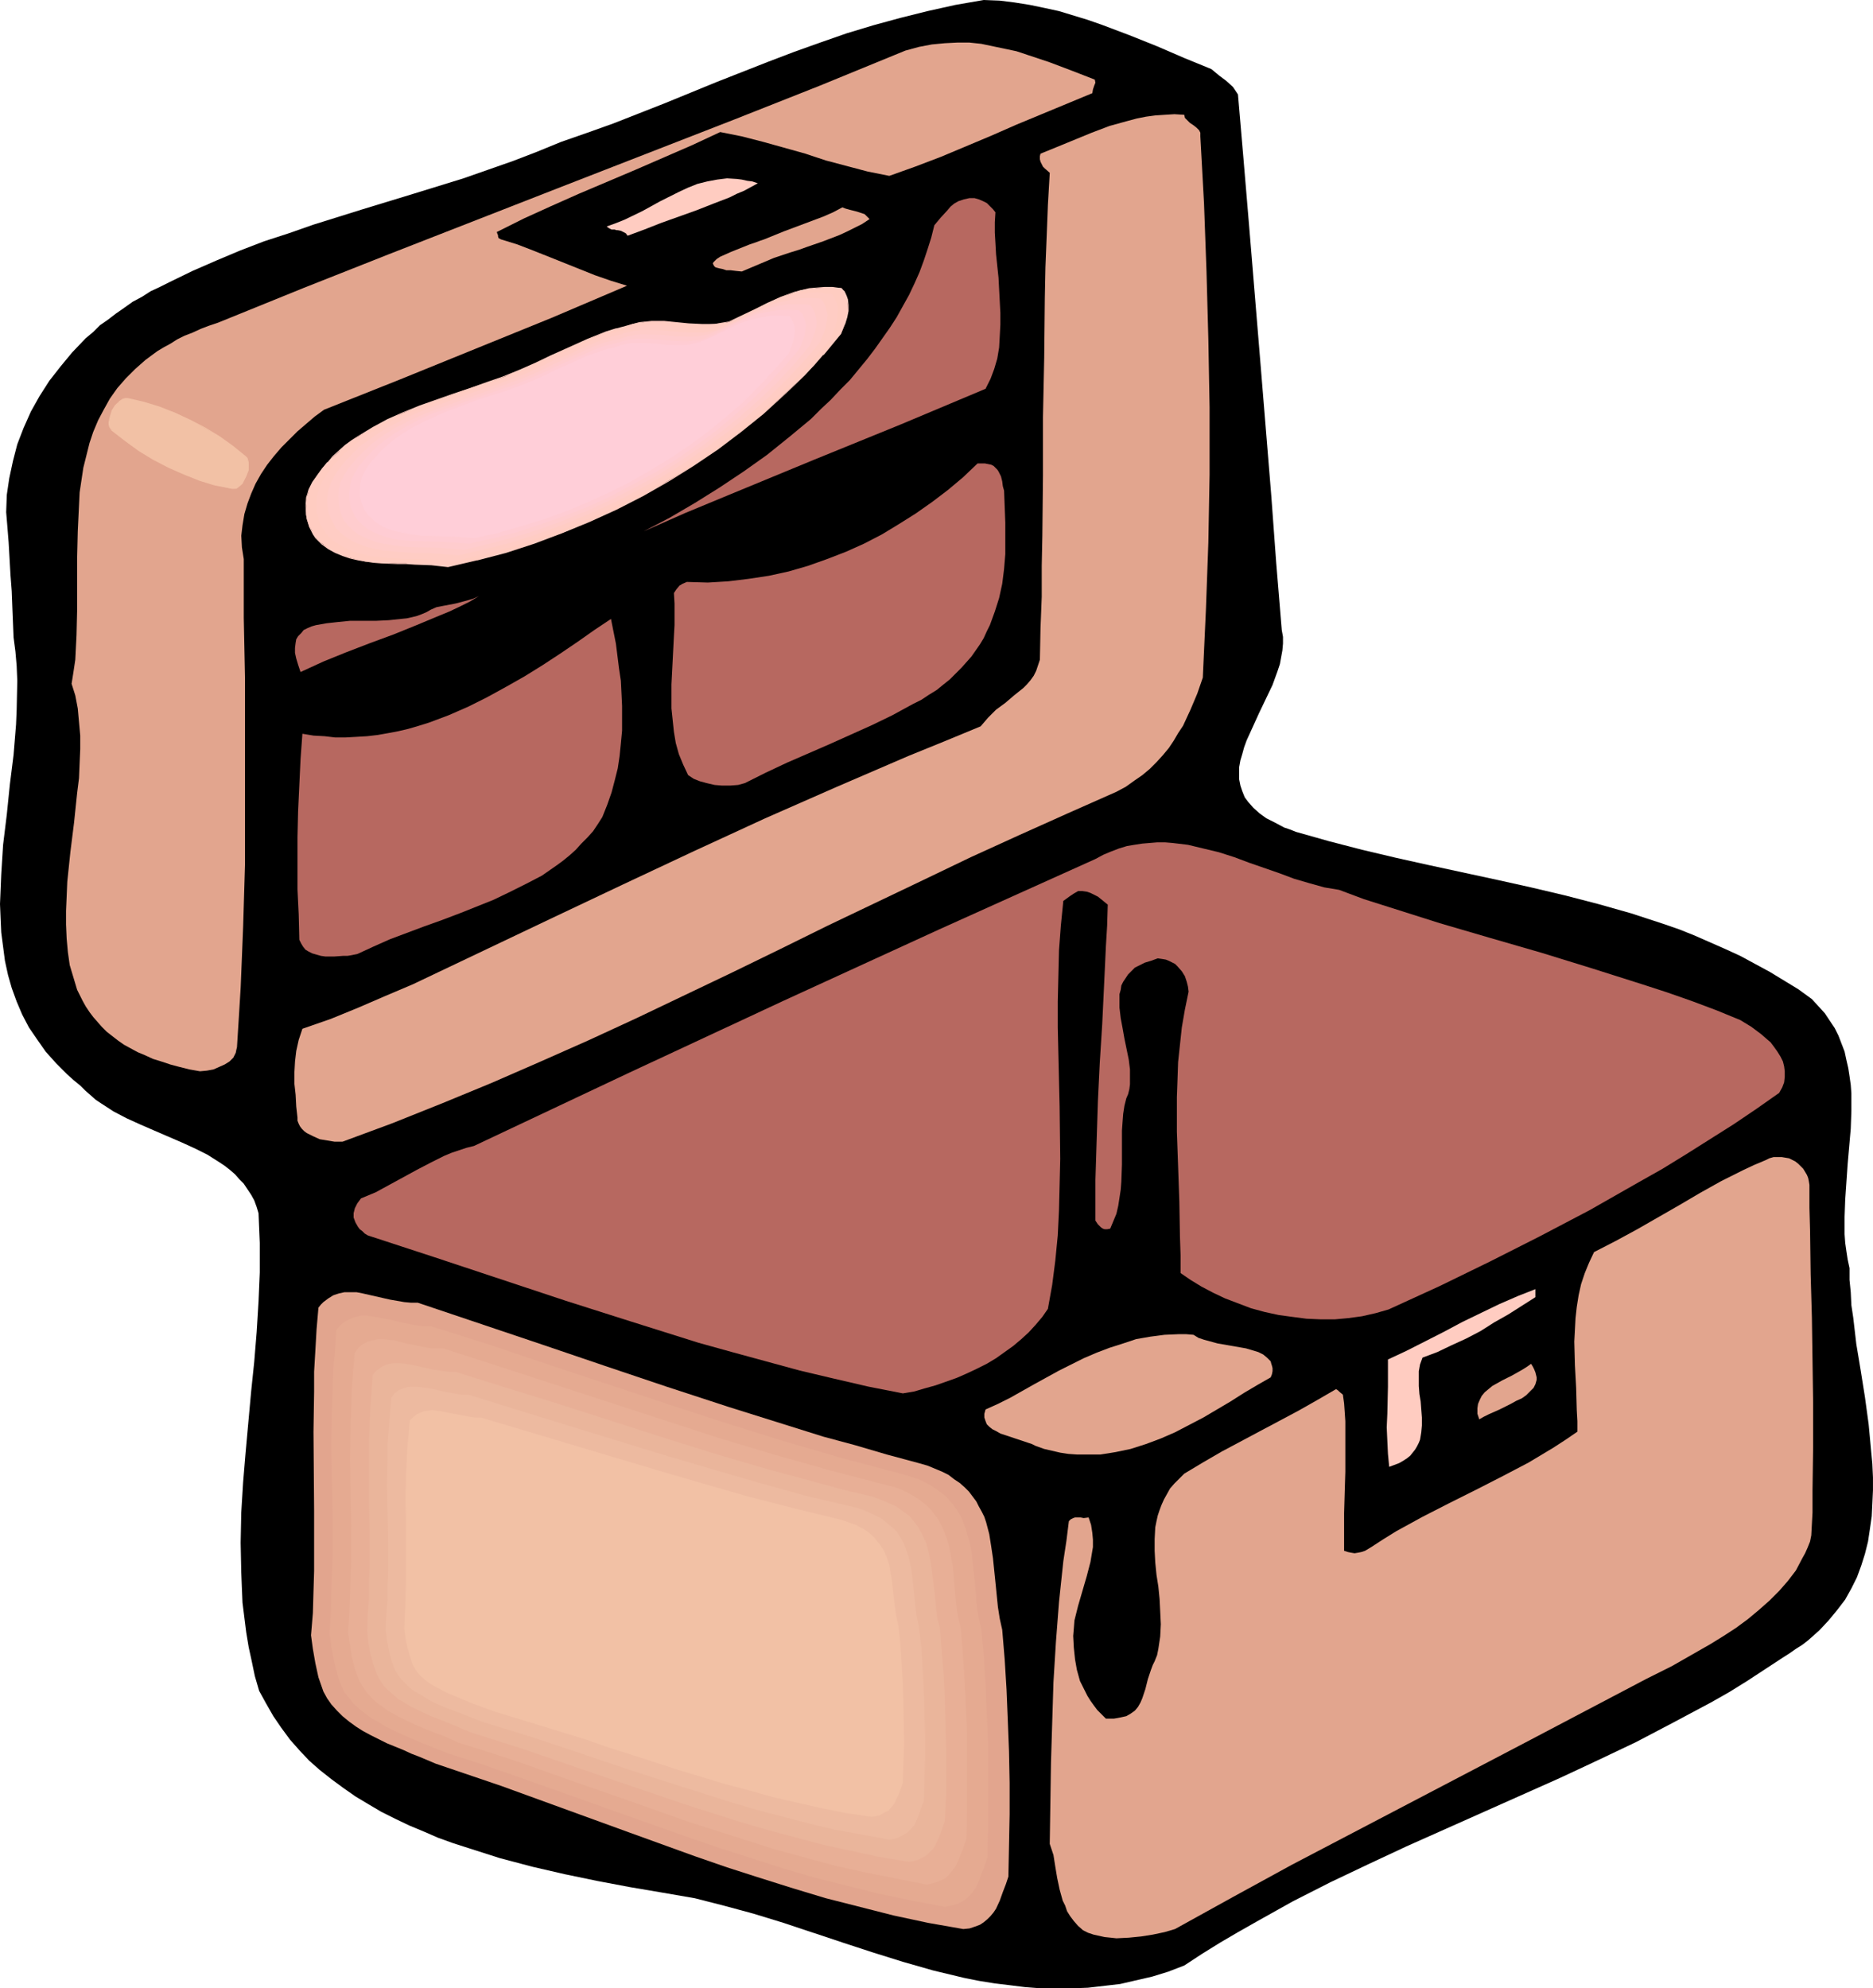 <?xml version="1.0" encoding="UTF-8" standalone="no"?>
<svg
   version="1.0"
   width="129.766mm"
   height="137.729mm"
   id="svg34"
   sodipodi:docname="Luggage 38.wmf"
   xmlns:inkscape="http://www.inkscape.org/namespaces/inkscape"
   xmlns:sodipodi="http://sodipodi.sourceforge.net/DTD/sodipodi-0.dtd"
   xmlns="http://www.w3.org/2000/svg"
   xmlns:svg="http://www.w3.org/2000/svg">
  <sodipodi:namedview
     id="namedview34"
     pagecolor="#ffffff"
     bordercolor="#000000"
     borderopacity="0.25"
     inkscape:showpageshadow="2"
     inkscape:pageopacity="0.0"
     inkscape:pagecheckerboard="0"
     inkscape:deskcolor="#d1d1d1"
     inkscape:document-units="mm" />
  <defs
     id="defs1">
    <pattern
       id="WMFhbasepattern"
       patternUnits="userSpaceOnUse"
       width="6"
       height="6"
       x="0"
       y="0" />
  </defs>
  <path
     style="fill:#000000;fill-opacity:1;fill-rule:evenodd;stroke:none"
     d="m 1.616,134.096 0.162,-4.524 0.646,-4.362 0.97,-4.524 1.131,-4.362 1.616,-4.201 1.939,-4.362 2.262,-4.039 2.586,-4.039 2.909,-3.716 3.07,-3.716 3.555,-3.716 1.939,-1.616 1.778,-1.777 2.101,-1.454 2.101,-1.616 2.101,-1.454 2.262,-1.616 2.424,-1.292 2.262,-1.454 2.424,-1.131 2.586,-1.292 5.979,-2.908 6.302,-2.747 6.141,-2.585 6.302,-2.423 6.464,-2.1 6.464,-2.262 12.928,-4.039 13.251,-4.039 13.09,-4.039 6.464,-2.262 6.464,-2.262 6.302,-2.423 6.302,-2.585 6.949,-2.423 6.787,-2.423 13.574,-5.332 13.413,-5.493 13.574,-5.332 6.787,-2.585 6.787,-2.423 6.949,-2.423 6.949,-2.1 7.11,-1.939 7.11,-1.777 7.272,-1.616 L 257.59,0 l 4.202,0.162 3.878,0.485 4.04,0.646 3.878,0.808 3.717,0.808 3.717,1.131 3.717,1.131 3.717,1.292 7.272,2.747 7.272,2.908 7.11,3.07 7.11,2.908 1.939,1.616 1.939,1.454 1.778,1.616 0.646,0.969 0.646,0.969 1.454,16.964 1.454,17.287 1.454,17.61 1.454,17.61 1.454,17.772 1.454,17.772 1.293,17.61 1.454,17.61 0.323,1.777 v 1.777 l -0.162,1.777 -0.323,1.777 -0.323,1.777 -0.646,1.939 -1.293,3.554 -1.778,3.716 -1.778,3.716 -1.616,3.554 -1.616,3.554 -0.646,1.777 -0.485,1.777 -0.485,1.616 -0.323,1.777 v 1.616 1.616 l 0.323,1.616 0.485,1.454 0.646,1.616 0.97,1.292 1.293,1.454 1.616,1.454 1.778,1.292 2.262,1.131 2.424,1.292 1.454,0.485 1.616,0.646 8.565,2.423 8.726,2.262 8.888,2.1 8.726,1.939 17.938,3.877 8.726,1.939 8.888,2.1 8.726,2.262 8.565,2.423 8.403,2.747 4.202,1.454 4.04,1.616 4.04,1.777 4.04,1.777 3.878,1.777 3.878,2.1 3.878,2.1 3.717,2.262 3.717,2.262 3.555,2.585 1.778,1.939 1.616,1.777 1.293,1.939 1.293,1.939 0.97,1.939 0.808,2.1 0.808,2.1 0.485,2.262 0.485,2.1 0.323,2.1 0.323,2.262 0.162,2.262 v 4.524 l -0.162,4.685 -0.808,9.209 -0.323,4.685 -0.323,4.685 -0.162,4.524 v 4.524 l 0.162,2.262 0.323,2.262 0.323,2.1 0.485,2.262 v 3.07 l 0.323,3.231 0.162,3.393 0.485,3.231 0.808,6.947 1.131,6.786 1.131,7.109 0.97,7.109 0.646,6.947 0.323,3.393 0.162,3.554 v 3.393 l -0.162,3.554 -0.162,3.231 -0.485,3.393 -0.485,3.231 -0.808,3.231 -0.97,3.07 -1.131,3.07 -1.454,2.908 -1.616,2.908 -2.101,2.747 -2.262,2.747 -2.424,2.585 -2.909,2.585 -1.454,1.131 -1.778,1.131 -1.616,1.131 -1.778,1.131 -4.686,3.07 -4.686,3.07 -4.686,2.908 -4.848,2.747 -9.696,5.17 -9.858,5.17 -9.858,4.685 -10.019,4.685 -40.238,17.933 -10.019,4.685 -9.858,4.685 -9.858,5.008 -9.534,5.332 -4.848,2.747 -4.686,2.747 -4.686,2.908 -4.686,3.07 -4.202,1.616 -4.202,1.292 -4.202,0.969 -4.202,0.969 -4.202,0.485 -4.202,0.485 -4.202,0.162 h -4.04 -4.04 l -4.202,-0.323 -3.878,-0.485 -4.04,-0.485 -4.04,-0.646 -4.04,-0.808 -8.08,-1.939 -7.918,-2.262 -7.757,-2.423 -7.918,-2.585 -7.757,-2.585 -7.757,-2.585 -7.918,-2.423 -7.757,-2.1 -7.595,-1.939 -8.403,-1.454 -8.565,-1.454 -8.565,-1.616 -8.565,-1.777 -8.403,-1.939 -8.565,-2.262 -8.08,-2.585 -4.04,-1.292 -4.04,-1.454 -3.717,-1.616 -3.878,-1.616 -3.717,-1.777 -3.555,-1.777 -3.555,-2.1 -3.232,-1.939 -3.232,-2.262 -3.07,-2.262 -3.07,-2.423 -2.747,-2.423 -2.586,-2.747 -2.424,-2.747 -2.262,-3.07 -2.101,-3.07 -1.939,-3.393 -1.778,-3.231 -1.131,-3.877 -0.808,-3.877 -0.808,-3.716 -0.646,-3.877 -0.485,-3.877 -0.485,-3.877 -0.162,-3.877 -0.162,-4.039 -0.162,-7.755 0.162,-7.917 0.485,-7.917 0.646,-7.755 1.454,-15.995 0.808,-7.755 0.646,-7.917 0.485,-7.917 0.323,-7.593 v -7.755 l -0.162,-3.877 -0.162,-3.877 -0.485,-1.616 -0.646,-1.777 -0.808,-1.454 -0.97,-1.454 -0.97,-1.454 -1.131,-1.131 -1.131,-1.292 -1.293,-1.131 -1.454,-1.131 -1.454,-0.969 -3.07,-1.939 -3.232,-1.616 -3.555,-1.616 -7.11,-3.07 -3.717,-1.616 -3.555,-1.616 -3.394,-1.777 -3.232,-2.1 -1.454,-0.969 -1.454,-1.292 -1.293,-1.131 -1.293,-1.292 -1.778,-1.454 -1.616,-1.454 -1.454,-1.454 -1.454,-1.454 -2.747,-3.07 -2.262,-3.231 -2.101,-3.07 -1.778,-3.393 L 4.363,262.214 3.07,258.66 2.101,255.267 1.293,251.551 0.808,247.835 0.323,244.119 0.162,240.565 0,236.688 l 0.162,-3.877 0.162,-3.877 0.485,-7.755 0.97,-7.917 0.808,-7.917 0.97,-7.755 0.646,-7.917 0.162,-3.877 0.162,-7.593 L 4.363,174.325 4.04,170.609 3.555,166.893 3.394,163.016 3.232,158.977 3.07,154.776 2.747,150.575 2.262,142.013 1.939,137.974 Z"
     id="path1" />
  <path
     style="fill:#e2a58e;fill-opacity:1;fill-rule:evenodd;stroke:none"
     d="m 57.045,84.497 22.301,-9.047 22.462,-8.886 45.086,-17.61 45.248,-17.61 22.462,-8.886 22.462,-9.209 3.555,-0.969 3.394,-0.646 3.394,-0.323 3.232,-0.162 h 3.232 l 3.07,0.323 3.07,0.646 3.07,0.646 3.07,0.646 2.909,0.969 5.818,1.939 5.979,2.262 5.818,2.262 0.162,0.808 -0.323,0.808 -0.323,0.969 -0.162,0.969 -13.251,5.493 -6.626,2.747 -6.626,2.908 -13.09,5.493 -6.787,2.585 -6.787,2.423 -5.656,-1.131 -5.494,-1.454 -5.494,-1.454 -5.333,-1.777 -10.989,-3.07 -5.656,-1.454 -5.656,-1.131 -7.272,3.393 -7.434,3.231 -7.434,3.231 -14.867,6.301 -7.272,3.231 -7.11,3.231 -7.11,3.554 0.162,0.485 0.162,0.323 v 0.323 l 0.162,0.485 0.323,0.162 0.323,0.162 4.202,1.292 4.202,1.616 8.08,3.231 8.08,3.231 4.202,1.454 4.202,1.292 -19.715,8.401 -19.877,8.078 -19.877,8.078 -19.877,7.917 -2.424,1.777 -2.262,1.939 -2.262,1.939 -2.101,2.1 -2.101,2.1 -1.939,2.262 -1.778,2.262 -1.616,2.423 -1.454,2.585 -1.131,2.585 -0.97,2.585 -0.808,2.747 -0.485,2.908 -0.323,2.747 0.162,3.07 0.485,3.07 v 7.593 7.755 l 0.323,15.833 v 16.156 16.156 16.479 l -0.485,16.156 -0.323,8.078 -0.323,7.917 -0.485,7.917 -0.485,7.755 -0.162,0.646 -0.162,0.808 -0.323,0.646 -0.323,0.646 -0.97,0.969 -1.293,0.808 -1.454,0.646 -1.454,0.646 -1.778,0.323 -1.778,0.162 -2.747,-0.485 -2.586,-0.646 -2.424,-0.646 -2.424,-0.808 -2.101,-0.646 -2.101,-0.969 -1.939,-0.808 -1.778,-0.969 -1.778,-0.969 -1.616,-1.131 -1.454,-1.131 -1.454,-1.131 -1.293,-1.292 -1.131,-1.292 -1.131,-1.292 -0.97,-1.292 -0.97,-1.454 -0.808,-1.454 -1.454,-2.908 -0.97,-3.231 -0.97,-3.231 -0.485,-3.393 -0.323,-3.554 -0.162,-3.716 v -3.554 l 0.162,-3.716 0.162,-3.877 0.808,-7.755 0.97,-7.755 0.808,-7.755 0.485,-3.877 0.162,-3.877 0.162,-3.716 v -3.554 l -0.323,-3.554 -0.323,-3.554 -0.646,-3.393 -0.97,-3.07 0.485,-3.07 0.485,-3.231 0.162,-3.231 0.162,-3.231 0.162,-6.786 v -6.624 -6.947 l 0.162,-6.786 0.323,-6.786 0.162,-3.393 0.485,-3.231 0.485,-3.231 0.808,-3.231 0.808,-3.231 0.97,-2.908 1.293,-3.07 1.454,-2.747 1.616,-2.908 1.939,-2.747 2.262,-2.585 2.424,-2.423 2.747,-2.423 3.07,-2.262 1.616,-0.969 1.778,-0.969 1.778,-1.131 1.939,-0.969 2.101,-0.808 2.101,-0.969 2.101,-0.808 z"
     id="path2" />
  <path
     style="fill:#e2a58e;fill-opacity:1;fill-rule:evenodd;stroke:none"
     d="m 108.11,257.691 36.683,-17.449 18.422,-8.724 18.584,-8.724 18.584,-8.563 18.746,-8.24 18.746,-8.078 9.534,-3.877 9.373,-3.877 0.97,-1.131 0.97,-1.131 2.101,-2.1 2.424,-1.777 1.131,-0.969 1.131,-0.969 2.424,-1.939 0.97,-0.969 0.97,-1.131 0.808,-1.131 0.646,-1.292 0.485,-1.454 0.485,-1.454 0.162,-8.24 0.323,-8.24 v -8.078 l 0.162,-7.917 0.162,-15.671 v -15.348 l 0.323,-15.51 0.162,-15.671 0.162,-8.078 0.323,-8.078 0.323,-8.24 0.485,-8.401 -1.293,-1.131 -0.485,-0.485 -0.323,-0.646 -0.323,-0.646 -0.162,-0.646 v -0.808 l 0.162,-0.646 4.363,-1.777 9.05,-3.716 4.686,-1.777 4.686,-1.292 2.424,-0.646 2.424,-0.485 2.424,-0.323 2.424,-0.162 2.586,-0.162 2.586,0.162 0.162,0.808 0.646,0.646 0.646,0.646 0.97,0.646 0.808,0.646 0.646,0.646 0.323,0.646 v 0.485 0.485 l 0.97,17.61 0.646,17.772 0.485,17.772 0.323,17.772 v 17.61 l -0.323,17.772 -0.646,17.772 -0.808,17.61 -1.454,4.201 -1.778,4.201 -1.939,4.201 -1.293,1.939 -1.131,1.939 -1.293,1.939 -1.616,1.939 -1.616,1.777 -1.778,1.777 -1.939,1.616 -2.101,1.454 -2.262,1.616 -2.424,1.292 -12.766,5.655 -12.605,5.655 -12.766,5.816 -12.443,5.978 -25.048,11.956 -12.443,6.139 -12.605,6.139 -25.048,11.956 -12.605,5.816 -12.766,5.655 -12.605,5.493 -12.928,5.332 -12.928,5.17 -13.09,4.847 h -2.101 l -1.939,-0.323 -1.939,-0.323 -1.778,-0.808 -1.616,-0.808 -0.646,-0.485 -0.646,-0.646 -0.485,-0.646 -0.323,-0.646 -0.323,-0.808 v -0.808 l -0.162,-1.454 -0.162,-1.454 -0.162,-3.07 -0.323,-2.908 v -2.908 l 0.162,-2.908 0.323,-2.747 0.646,-2.908 0.97,-2.908 3.717,-1.292 3.717,-1.292 3.555,-1.454 3.555,-1.454 7.11,-3.07 z"
     id="path3" />
  <path
     style="fill:#b76860;fill-opacity:1;fill-rule:evenodd;stroke:none"
     d="m 79.184,192.097 2.909,0.485 2.909,0.162 2.747,0.323 h 2.747 l 2.909,-0.162 2.747,-0.162 2.747,-0.323 2.747,-0.485 2.586,-0.485 2.747,-0.646 2.747,-0.808 2.586,-0.808 5.171,-1.939 5.171,-2.262 4.848,-2.423 5.01,-2.747 4.848,-2.747 4.686,-2.908 4.686,-3.07 4.525,-3.07 4.363,-3.07 4.363,-2.908 1.293,6.462 0.808,6.462 0.485,3.231 0.162,3.231 0.162,3.393 v 3.231 3.231 l -0.323,3.393 -0.323,3.231 -0.485,3.231 -0.808,3.231 -0.808,3.07 -1.131,3.231 -1.293,3.231 -1.131,1.777 -1.293,1.939 -1.454,1.616 -1.616,1.616 -1.454,1.616 -1.616,1.454 -1.778,1.454 -1.778,1.292 -3.717,2.585 -4.04,2.1 -4.202,2.1 -4.363,2.1 -8.888,3.554 -4.686,1.777 -4.525,1.616 -9.05,3.393 -4.363,1.939 -4.202,1.939 -0.808,0.162 -0.808,0.162 -0.97,0.162 h -1.131 l -2.262,0.162 h -2.424 l -1.131,-0.162 -1.131,-0.323 -1.131,-0.323 -0.97,-0.485 -0.808,-0.485 -0.646,-0.808 -0.485,-0.808 -0.485,-0.969 -0.162,-6.624 -0.323,-6.624 v -6.786 -6.786 l 0.162,-6.786 0.323,-6.947 0.323,-6.786 z"
     id="path4" />
  <path
     style="fill:#b76860;fill-opacity:1;fill-rule:evenodd;stroke:none"
     d="m 112.797,159.623 1.454,-0.646 1.616,-0.323 3.394,-0.646 3.07,-0.808 1.616,-0.485 1.454,-0.646 -2.424,1.454 -2.586,1.292 -2.747,1.292 -2.747,1.131 -5.818,2.423 -5.979,2.423 -6.141,2.262 -6.302,2.423 -5.979,2.423 -5.979,2.747 -0.646,-1.939 -0.485,-1.616 -0.323,-1.454 v -1.292 l 0.162,-1.292 0.162,-0.969 0.485,-0.808 0.808,-0.808 0.646,-0.808 0.97,-0.485 1.131,-0.485 1.131,-0.323 2.747,-0.485 2.909,-0.323 3.232,-0.323 h 6.787 l 3.394,-0.162 3.07,-0.323 1.616,-0.162 1.454,-0.323 1.293,-0.323 1.293,-0.485 1.131,-0.485 z"
     id="path5" />
  <path
     style="fill:#ffccc1;fill-opacity:1;fill-rule:evenodd;stroke:none"
     d="m 163.862,85.466 1.778,-0.646 1.778,-0.323 1.616,-0.162 1.616,-0.162 h 3.232 l 3.232,0.323 3.232,0.323 3.394,0.162 h 1.616 l 1.778,-0.162 1.778,-0.162 1.939,-0.323 3.394,-1.616 3.394,-1.616 3.394,-1.777 3.394,-1.454 1.778,-0.646 1.778,-0.646 1.939,-0.646 1.939,-0.323 1.939,-0.162 2.101,-0.162 h 2.101 l 2.262,0.162 0.646,0.646 0.485,0.808 0.323,0.646 0.162,0.808 0.162,1.454 v 1.616 l -0.323,1.616 -0.485,1.454 -0.485,1.616 -0.646,1.292 -2.262,2.747 -2.262,2.747 -2.424,2.747 -2.424,2.585 -2.747,2.585 -2.586,2.423 -5.494,5.008 -5.818,4.685 -6.141,4.685 -6.302,4.201 -6.626,4.039 -6.626,3.877 -6.949,3.554 -7.11,3.231 -7.272,3.07 -7.272,2.585 -7.434,2.423 -7.434,1.939 -7.595,1.777 -4.363,-0.485 -4.363,-0.162 -2.262,-0.162 h -2.262 l -4.202,-0.162 -2.101,-0.162 -2.101,-0.162 -1.939,-0.485 -2.101,-0.485 -1.778,-0.646 -1.939,-0.808 -1.778,-0.969 -1.778,-1.292 -0.97,-0.808 -0.646,-0.808 -0.646,-0.808 -0.485,-1.131 -0.646,-0.969 -0.323,-0.969 -0.323,-1.131 -0.162,-0.969 v -2.262 l 0.162,-2.262 0.323,-0.969 0.323,-0.969 0.485,-1.131 0.485,-0.969 1.131,-1.777 1.293,-1.777 1.454,-1.616 1.454,-1.454 1.616,-1.454 1.616,-1.454 1.616,-1.292 1.778,-1.131 3.717,-2.262 3.878,-2.1 4.202,-1.777 4.202,-1.777 8.726,-3.07 4.525,-1.616 4.363,-1.454 4.363,-1.454 4.202,-1.777 4.202,-1.777 3.878,-1.939 4.848,-2.1 4.848,-2.262 2.424,-0.969 2.586,-0.969 2.586,-0.808 z"
     id="path6" />
  <path
     style="fill:#ffccc1;fill-opacity:1;fill-rule:evenodd;stroke:none"
     d="m 163.862,85.628 h 0.162 l 1.616,-0.646 v 0 l 1.778,-0.323 1.616,-0.323 h 1.616 3.232 l 3.232,0.323 3.232,0.323 3.394,0.162 h 1.616 l 1.778,-0.162 1.778,-0.162 1.939,-0.485 3.555,-1.454 3.394,-1.616 3.232,-1.777 3.555,-1.454 1.778,-0.808 1.778,-0.646 1.778,-0.485 v 0 l 1.939,-0.323 1.939,-0.323 h 2.101 2.101 l 2.262,0.162 v 0 l 0.485,0.646 v 0 l 0.485,0.646 0.323,0.808 0.162,0.646 v 0 l 0.323,1.454 -0.162,1.616 -0.323,1.616 v 0 l -0.485,1.454 -0.485,1.454 -0.646,1.454 -2.262,2.747 -2.262,2.747 h 0.162 l -2.424,2.585 -2.586,2.585 -2.586,2.747 -2.586,2.423 -5.656,5.008 v -0.162 l -5.818,4.847 -5.979,4.524 -6.302,4.201 -6.626,4.201 -6.787,3.716 -6.949,3.554 -6.949,3.231 -7.272,3.07 -7.272,2.585 -7.434,2.423 -7.434,1.939 v 0 l -7.595,1.777 -4.363,-0.485 -4.363,-0.162 h -2.262 -2.262 l -4.202,-0.323 -2.101,-0.162 -2.101,-0.162 -1.939,-0.485 -2.101,-0.323 h 0.162 l -1.939,-0.808 -1.939,-0.808 -1.778,-0.969 -1.778,-1.131 v 0 l -0.808,-0.808 -0.808,-0.808 h 0.162 l -0.646,-0.969 -0.646,-0.969 -0.485,-0.969 -0.323,-1.131 -0.323,-0.969 v 0 l -0.162,-0.969 -0.162,-2.262 0.323,-2.262 0.162,-0.969 v 0 l 0.485,-0.969 0.485,-0.969 0.485,-0.969 1.131,-1.939 1.293,-1.616 1.454,-1.616 v 0 l 1.293,-1.616 1.616,-1.454 v 0.162 l 1.616,-1.454 1.778,-1.292 1.616,-1.292 3.878,-2.1 3.878,-2.1 4.04,-1.939 4.363,-1.616 8.726,-3.231 4.363,-1.454 4.363,-1.454 4.363,-1.616 4.363,-1.616 4.04,-1.777 4.04,-1.939 4.686,-2.1 4.848,-2.262 2.586,-1.131 2.424,-0.808 2.586,-0.808 v 0 l 2.424,-0.646 v -0.323 l -2.424,0.646 h -0.162 l -2.586,0.808 -2.424,0.969 -2.424,0.969 -5.01,2.262 -4.686,2.1 -4.04,1.939 -4.04,1.777 -4.363,1.777 -4.202,1.454 -4.525,1.616 -4.363,1.454 -8.726,3.07 -4.363,1.777 -4.04,1.777 -3.878,2.1 -3.717,2.262 -1.778,1.131 -1.778,1.292 -1.616,1.454 v 0 l -1.616,1.454 -1.293,1.616 h -0.162 l -1.293,1.616 -1.293,1.777 -1.293,1.777 -0.485,0.969 -0.485,0.969 -0.323,1.131 v 0 l -0.323,0.969 -0.162,2.262 0.162,2.262 0.162,0.969 v 0.162 l 0.323,0.969 0.323,1.131 0.485,0.969 0.485,0.969 0.646,0.969 v 0 l 0.808,0.808 0.808,0.808 1.778,1.292 1.778,0.969 1.939,0.808 1.939,0.646 v 0 l 2.101,0.485 1.939,0.323 2.101,0.323 2.101,0.162 4.202,0.162 h 2.262 l 2.262,0.162 4.363,0.162 4.363,0.485 7.595,-1.777 h 0.162 l 7.434,-1.939 7.434,-2.423 7.272,-2.747 7.11,-2.908 7.11,-3.231 6.949,-3.554 6.787,-3.877 6.464,-4.039 6.464,-4.362 5.979,-4.524 5.818,-4.685 v 0 l 5.494,-5.008 2.747,-2.585 2.586,-2.585 2.424,-2.585 2.424,-2.747 h 0.162 l 2.262,-2.747 2.262,-2.747 0.485,-1.292 0.646,-1.454 0.485,-1.616 v 0 l 0.323,-1.616 v -1.616 l -0.162,-1.454 -0.323,-0.808 -0.323,-0.808 -0.323,-0.646 h -0.162 l -0.485,-0.646 -2.424,-0.323 h -2.101 l -2.101,0.162 -1.939,0.162 -1.939,0.485 h -0.162 l -1.778,0.485 -1.778,0.646 -1.778,0.646 -3.555,1.616 -3.232,1.616 -3.394,1.616 -3.394,1.616 v 0 l -1.939,0.323 -1.778,0.323 h -1.778 -1.616 l -3.394,-0.162 -3.232,-0.323 -3.232,-0.323 h -3.232 l -1.616,0.162 -1.616,0.162 -1.778,0.485 v 0 l -1.778,0.485 v 0 z"
     id="path7" />
  <path
     style="fill:#ffccc4;fill-opacity:1;fill-rule:evenodd;stroke:none"
     d="m 163.539,86.597 1.616,-0.646 1.616,-0.323 1.616,-0.162 1.454,-0.162 h 3.07 l 3.07,0.323 3.232,0.323 3.07,0.162 h 1.616 l 1.778,-0.162 1.778,-0.162 1.778,-0.485 3.232,-1.292 6.626,-3.231 3.232,-1.454 3.394,-1.292 1.939,-0.485 1.778,-0.323 1.939,-0.323 1.939,-0.162 2.101,0.162 2.101,0.162 0.485,0.646 0.485,0.646 0.323,0.646 0.323,0.646 0.162,1.616 v 1.454 l -0.323,1.454 -0.485,1.454 -0.485,1.454 -0.646,1.454 -2.101,2.585 -2.262,2.585 -2.262,2.585 -2.424,2.585 -5.01,4.847 -5.333,4.685 -5.656,4.524 -5.818,4.362 -5.979,4.201 -6.302,3.877 -6.464,3.554 -6.626,3.393 -6.787,3.231 -6.949,2.908 -7.11,2.423 -7.11,2.423 -7.272,1.777 -7.11,1.777 -4.363,-0.485 -4.202,-0.162 h -2.101 -2.101 l -4.202,-0.162 -1.939,-0.323 -1.939,-0.162 -1.939,-0.323 -1.939,-0.485 -1.778,-0.646 -1.778,-0.808 -1.778,-0.969 -1.616,-1.131 -0.97,-0.808 -0.646,-0.808 -0.646,-0.969 -0.485,-0.808 -0.485,-1.131 -0.323,-0.969 -0.485,-1.939 v -2.1 l 0.162,-2.1 0.323,-0.969 0.323,-1.131 0.485,-0.969 0.485,-0.808 1.131,-1.777 1.131,-1.616 1.454,-1.616 1.293,-1.454 1.616,-1.292 1.454,-1.454 3.394,-2.423 3.555,-2.1 3.717,-1.939 3.878,-1.777 4.04,-1.616 8.403,-3.07 8.565,-2.908 4.04,-1.454 4.202,-1.616 3.878,-1.777 3.878,-1.939 4.686,-1.939 4.686,-2.1 2.262,-0.969 2.424,-0.969 2.424,-0.808 z"
     id="path8" />
  <path
     style="fill:#ffccc4;fill-opacity:1;fill-rule:evenodd;stroke:none"
     d="m 163.539,86.759 v 0 l 1.616,-0.646 v 0 l 1.616,-0.323 1.616,-0.323 h 1.454 3.07 l 3.07,0.323 3.232,0.323 3.07,0.162 h 1.616 l 1.778,-0.162 1.778,-0.323 1.778,-0.323 3.394,-1.454 6.464,-3.07 3.394,-1.616 3.394,-1.131 1.778,-0.485 v 0 l 1.778,-0.485 1.939,-0.162 1.939,-0.162 h 2.101 l 2.101,0.323 -0.162,-0.162 0.646,0.646 0.323,0.646 0.323,0.646 0.323,0.808 v -0.162 l 0.162,1.616 v 1.454 l -0.323,1.454 v 0 l -0.485,1.454 -0.485,1.454 -0.485,1.292 -2.262,2.585 -2.262,2.747 h 0.162 l -2.262,2.423 -2.424,2.585 -5.01,5.008 v -0.162 l -5.494,4.847 -5.494,4.524 -5.818,4.362 -6.141,4.039 -6.302,3.877 -6.464,3.716 -6.626,3.393 -6.787,3.07 -6.949,2.908 -6.949,2.585 -7.11,2.262 -7.272,1.939 v 0 l -7.11,1.616 -4.363,-0.323 -4.202,-0.323 h -2.101 -2.101 l -4.202,-0.162 -1.939,-0.162 -1.939,-0.323 -1.939,-0.323 v 0 l -1.778,-0.485 -1.939,-0.646 -1.778,-0.808 -1.778,-0.969 -1.616,-1.131 v 0.162 l -0.808,-0.808 v 0 l -0.646,-0.969 -0.646,-0.808 -0.485,-0.969 -0.485,-0.969 -0.323,-0.969 v 0 l -0.485,-1.939 -0.162,-2.1 0.323,-2.1 0.323,-0.969 v 0 l 0.323,-0.969 0.323,-0.969 0.646,-0.969 1.131,-1.616 1.131,-1.777 1.454,-1.616 h -0.162 l 1.454,-1.454 1.454,-1.292 v 0 l 1.454,-1.292 3.394,-2.423 3.555,-2.1 3.717,-1.939 4.04,-1.777 4.04,-1.777 8.403,-2.908 8.403,-2.908 4.202,-1.616 4.04,-1.454 3.878,-1.777 3.878,-1.939 4.686,-1.939 4.686,-2.1 2.424,-1.131 2.262,-0.808 2.586,-0.808 h -0.162 l 2.586,-0.485 v -0.323 l -2.586,0.646 v 0 l -2.586,0.646 -2.262,0.969 -2.424,0.969 -4.686,2.1 -4.686,1.939 -3.717,1.939 -4.04,1.777 -4.04,1.616 -4.202,1.454 -8.403,2.908 -8.403,3.07 -4.04,1.616 -4.04,1.777 -3.717,1.939 -3.555,2.1 -3.232,2.423 -1.616,1.454 v 0 l -1.454,1.292 -1.454,1.616 v 0 l -1.293,1.454 -1.293,1.777 -1.131,1.616 -0.485,0.969 -0.485,0.969 -0.323,0.969 v 0.162 l -0.323,0.969 -0.162,2.1 v 2.1 l 0.485,1.939 v 0.162 l 0.323,0.969 0.485,0.969 0.485,0.808 0.646,0.969 0.808,0.969 v 0 l 0.808,0.646 v 0.162 l 1.778,1.131 1.616,0.969 1.778,0.808 1.939,0.485 1.939,0.646 v 0 l 1.939,0.323 1.939,0.162 1.939,0.162 4.202,0.323 h 2.101 2.101 l 4.202,0.162 4.363,0.485 7.11,-1.777 h 0.162 l 7.272,-1.939 6.949,-2.262 7.11,-2.585 6.949,-2.747 6.787,-3.231 6.626,-3.393 6.464,-3.554 6.302,-4.039 6.141,-4.039 5.818,-4.362 5.494,-4.524 5.333,-4.685 v 0 l 5.01,-5.008 2.424,-2.585 2.424,-2.585 v 0 l 2.262,-2.585 2.101,-2.585 0.646,-1.292 0.485,-1.454 0.485,-1.454 v -0.162 l 0.162,-1.454 0.162,-1.454 -0.162,-1.616 -0.323,-0.646 -0.323,-0.808 -0.485,-0.646 -0.485,-0.646 -2.262,-0.162 -2.101,-0.162 -1.939,0.162 -1.939,0.323 -1.778,0.323 h -0.162 l -1.778,0.485 -3.394,1.292 -3.394,1.454 -6.464,3.231 -3.394,1.292 h 0.162 l -1.778,0.485 -1.778,0.162 -1.778,0.162 h -1.616 l -3.07,-0.162 -3.232,-0.323 -3.07,-0.323 h -3.07 l -1.454,0.162 -1.616,0.162 -1.616,0.323 v 0 l -1.778,0.646 h 0.162 z"
     id="path9" />
  <path
     style="fill:#ffccc9;fill-opacity:1;fill-rule:evenodd;stroke:none"
     d="m 163.054,87.566 1.616,-0.485 1.454,-0.323 1.616,-0.162 1.454,-0.162 2.909,0.162 5.979,0.485 3.07,0.162 h 1.454 l 1.778,-0.162 1.454,-0.162 1.778,-0.323 3.232,-1.454 3.07,-1.454 3.07,-1.616 3.232,-1.454 3.394,-1.131 1.616,-0.485 1.778,-0.485 1.939,-0.162 1.778,-0.162 h 2.101 l 2.101,0.162 0.485,0.646 0.323,0.646 0.323,0.646 0.162,0.808 0.323,1.292 -0.162,1.616 -0.162,1.454 -0.485,1.292 -0.485,1.454 -0.646,1.131 -1.939,2.585 -2.262,2.423 -4.525,4.847 -4.686,4.847 -5.171,4.524 -5.333,4.362 -5.656,4.039 -5.818,4.039 -5.979,3.716 -6.302,3.554 -6.302,3.231 -6.464,2.908 -6.626,2.747 -6.787,2.423 -6.787,2.262 -6.949,1.777 -6.949,1.616 -4.04,-0.323 -4.202,-0.162 -1.939,-0.162 h -1.939 l -4.04,-0.162 -3.717,-0.485 -1.778,-0.323 -1.778,-0.323 -1.939,-0.646 -1.616,-0.808 -1.616,-0.969 -1.616,-0.969 -0.97,-0.808 -0.646,-0.808 -0.485,-0.808 -0.646,-0.969 -0.323,-0.808 -0.485,-0.969 -0.323,-2.1 -0.162,-1.939 0.323,-1.939 0.485,-1.939 0.808,-1.777 1.131,-1.616 1.293,-1.616 1.131,-1.454 1.454,-1.616 1.454,-1.292 1.454,-1.131 3.07,-2.423 3.394,-2.1 3.717,-1.777 3.717,-1.777 3.878,-1.454 8.08,-2.908 4.04,-1.454 4.04,-1.292 4.04,-1.454 3.878,-1.616 3.878,-1.616 3.717,-1.777 4.363,-1.777 2.262,-1.131 2.262,-0.969 2.262,-0.969 2.424,-0.969 2.262,-0.646 z"
     id="path10" />
  <path
     style="fill:#ffccc9;fill-opacity:1;fill-rule:evenodd;stroke:none"
     d="m 163.054,87.728 v 0 l 1.616,-0.485 v 0 l 1.454,-0.323 1.616,-0.162 1.454,-0.162 2.909,0.162 5.979,0.485 3.07,0.162 h 1.454 l 1.778,-0.162 1.454,-0.162 1.939,-0.323 3.07,-1.454 3.232,-1.616 3.07,-1.454 3.07,-1.454 3.394,-1.131 1.778,-0.646 h -0.162 l 1.778,-0.323 1.939,-0.162 1.778,-0.162 h 2.101 l 2.101,0.162 h -0.162 l 0.485,0.485 0.323,0.646 0.323,0.808 0.323,0.646 v 0 l 0.162,1.292 -0.162,1.616 -0.162,1.454 v -0.162 l -0.485,1.454 -0.485,1.292 -0.485,1.292 -2.101,2.585 -2.101,2.423 v 0 l -4.525,4.847 -4.848,4.685 -5.01,4.524 v 0 l -5.494,4.362 -5.494,4.201 -5.818,3.877 -6.141,3.716 -6.141,3.554 -6.464,3.231 -6.302,3.07 -6.787,2.585 -6.626,2.585 -6.787,2.1 -6.949,1.939 v 0 l -6.949,1.454 -4.04,-0.323 -4.202,-0.162 -3.878,-0.162 -4.04,-0.162 -3.717,-0.323 -1.778,-0.323 -1.778,-0.485 v 0 l -1.778,-0.646 -1.778,-0.808 -1.616,-0.808 -1.616,-1.131 v 0 l -0.808,-0.808 -0.646,-0.646 v 0 l -0.646,-0.969 -0.485,-0.808 -0.485,-0.969 -0.323,-0.969 v 0.162 l -0.323,-2.1 -0.162,-1.939 0.162,-1.939 v 0 l 0.646,-1.939 0.808,-1.777 1.131,-1.616 1.131,-1.616 1.293,-1.454 v 0 l 1.293,-1.454 1.454,-1.292 v 0 l 1.454,-1.292 3.232,-2.262 3.394,-2.1 3.555,-1.777 3.878,-1.777 3.878,-1.454 8.08,-2.908 4.04,-1.454 4.04,-1.454 4.04,-1.292 3.878,-1.616 3.878,-1.616 3.555,-1.777 4.363,-1.939 2.262,-0.969 2.424,-0.969 2.101,-0.969 2.424,-0.969 2.262,-0.808 v 0 l 2.424,-0.485 v -0.323 l -2.424,0.646 h -0.162 l -2.262,0.808 -2.262,0.808 -2.262,0.969 -2.262,0.969 -2.262,1.131 -4.525,1.777 -3.555,1.777 -3.878,1.777 -3.878,1.454 -4.04,1.454 -4.04,1.292 -4.04,1.454 -8.08,2.908 -3.878,1.454 -3.717,1.777 -3.717,1.939 -3.394,2.1 -3.232,2.262 -1.454,1.131 v 0.162 l -1.454,1.292 -1.293,1.454 h -0.162 l -1.131,1.454 -1.293,1.616 -0.97,1.616 -0.97,1.939 -0.485,1.777 v 0.162 l -0.323,1.939 0.162,1.939 0.323,2.1 0.485,0.969 0.485,0.808 0.485,0.969 0.485,0.969 h 0.162 l 0.646,0.646 0.808,0.808 v 0 l 1.616,1.131 1.616,0.969 1.778,0.646 1.778,0.646 h 0.162 l 1.778,0.485 1.778,0.323 3.717,0.323 4.04,0.323 h 3.878 l 4.202,0.323 4.04,0.323 6.949,-1.616 h 0.162 l 6.787,-1.777 6.949,-2.262 6.626,-2.423 6.626,-2.747 6.464,-2.908 6.464,-3.393 6.141,-3.393 5.979,-3.716 5.818,-4.039 5.656,-4.201 5.333,-4.201 v -0.162 l 5.171,-4.524 4.848,-4.685 4.525,-4.847 v 0 l 2.262,-2.585 1.939,-2.423 0.485,-1.292 0.646,-1.292 0.323,-1.454 v 0 l 0.323,-1.454 0.162,-1.616 -0.323,-1.292 v -0.162 l -0.162,-0.646 -0.323,-0.646 -0.323,-0.646 -0.646,-0.808 -2.101,-0.162 h -2.101 l -1.778,0.162 -1.939,0.323 -1.778,0.323 v 0 l -1.778,0.485 -3.232,1.292 -3.232,1.292 -3.07,1.616 -3.07,1.454 -3.232,1.454 v 0 l -1.778,0.323 -1.454,0.323 h -1.778 -1.454 l -3.07,-0.162 -5.979,-0.485 h -2.909 -1.454 l -1.616,0.162 -1.454,0.323 h -0.162 l -1.616,0.485 h 0.162 z"
     id="path11" />
  <path
     style="fill:#ffccce;fill-opacity:1;fill-rule:evenodd;stroke:none"
     d="m 162.408,88.859 1.616,-0.646 1.454,-0.323 1.454,-0.162 1.454,-0.162 2.909,0.162 2.747,0.162 2.909,0.323 h 2.909 1.454 1.454 l 1.616,-0.323 1.616,-0.323 3.07,-1.292 5.979,-2.908 3.07,-1.292 3.07,-1.131 1.616,-0.485 1.778,-0.485 1.778,-0.162 1.778,-0.162 h 1.939 l 1.939,0.323 0.485,0.485 0.323,0.646 0.323,0.646 0.323,0.646 0.162,1.454 v 1.292 l -0.323,1.454 -0.485,1.292 -0.485,1.292 -0.485,1.292 -4.04,4.847 -4.363,4.524 -4.525,4.524 -4.848,4.362 -5.171,4.201 -5.333,3.877 -5.656,3.877 -5.656,3.554 -5.979,3.231 -6.141,3.07 -6.141,2.908 -6.302,2.585 -6.464,2.423 -6.626,2.1 -6.464,1.777 -6.626,1.454 -4.04,-0.323 -3.878,-0.162 -3.878,-0.162 -3.717,-0.162 -3.555,-0.323 -1.939,-0.323 -1.616,-0.485 -1.778,-0.485 -1.616,-0.808 -1.616,-0.808 -1.616,-1.131 -0.646,-0.646 -0.646,-0.808 -0.646,-0.808 -0.485,-0.808 -0.646,-1.777 -0.485,-1.939 v -1.939 l 0.162,-1.939 0.485,-1.777 0.808,-1.777 1.131,-1.616 1.131,-1.454 1.131,-1.454 1.293,-1.292 1.454,-1.292 1.454,-1.292 3.07,-2.1 3.232,-1.939 3.394,-1.777 3.717,-1.777 3.717,-1.454 7.757,-2.747 7.757,-2.585 3.878,-1.454 3.555,-1.454 3.717,-1.616 3.555,-1.616 4.202,-1.777 4.202,-1.939 2.101,-0.969 2.262,-0.808 2.262,-0.646 z"
     id="path12" />
  <path
     style="fill:#ffccce;fill-opacity:1;fill-rule:evenodd;stroke:none"
     d="m 162.408,88.859 h 0.162 l 1.454,-0.485 v 0 l 1.454,-0.323 1.454,-0.162 1.454,-0.162 2.909,0.162 2.747,0.162 2.909,0.162 2.909,0.162 h 1.454 l 1.454,-0.162 1.616,-0.162 1.616,-0.323 3.07,-1.292 5.979,-2.908 3.07,-1.454 3.232,-1.131 1.616,-0.323 h -0.162 l 1.778,-0.485 1.778,-0.162 1.778,-0.162 h 1.939 l 1.939,0.162 h -0.162 l 0.646,0.646 h -0.162 l 0.485,0.646 0.323,0.485 0.162,0.808 v -0.162 l 0.162,1.454 v 1.292 l -0.323,1.454 v 0 l -0.323,1.292 -0.646,1.292 -0.485,1.131 -4.04,4.847 h 0.162 l -4.363,4.685 -4.686,4.524 -4.848,4.362 v -0.162 l -5.01,4.201 -5.494,3.877 -5.494,3.877 -5.818,3.554 -5.818,3.231 -6.141,3.07 -6.302,2.908 -6.302,2.585 -6.464,2.423 -6.464,2.1 -6.626,1.777 h 0.162 l -6.626,1.454 -4.04,-0.323 -3.878,-0.162 -3.878,-0.162 h -3.717 l -3.555,-0.485 -1.939,-0.323 h 0.162 l -1.778,-0.485 -1.616,-0.485 -1.616,-0.808 -1.778,-0.808 -1.454,-1.131 v 0.162 l -0.808,-0.808 v 0 l -0.485,-0.646 -0.646,-0.969 -0.485,-0.808 -0.808,-1.777 v 0.162 l -0.323,-1.939 -0.162,-1.939 0.323,-1.939 v 0 l 0.485,-1.777 0.808,-1.616 1.131,-1.616 1.131,-1.616 1.131,-1.292 v 0 l 1.293,-1.454 1.293,-1.292 v 0.162 l 1.454,-1.292 3.07,-2.1 3.232,-1.939 3.555,-1.939 3.555,-1.616 3.717,-1.454 7.757,-2.747 7.757,-2.747 3.878,-1.292 3.717,-1.454 3.555,-1.616 3.555,-1.616 4.202,-1.939 4.202,-1.777 2.262,-0.969 2.262,-0.808 2.101,-0.646 v 0 l 2.262,-0.646 V 88.697 l -2.262,0.485 v 0 l -2.262,0.646 -2.262,0.808 -2.101,0.969 -4.363,1.939 -4.202,1.777 -3.394,1.777 -3.717,1.616 -3.717,1.292 -3.878,1.454 -7.757,2.747 -7.595,2.747 -3.878,1.454 -3.555,1.616 -3.555,1.777 -3.232,1.939 -3.07,2.262 -1.293,1.131 v 0.162 l -1.454,1.292 -1.293,1.292 v 0 l -1.293,1.454 -1.131,1.454 -0.97,1.616 -0.97,1.777 -0.485,1.777 v 0 l -0.162,1.939 0.162,1.939 0.323,1.939 0.646,1.777 0.485,0.808 0.646,0.808 0.646,0.808 v 0 l 0.808,0.646 v 0.162 l 1.616,1.131 1.616,0.808 1.616,0.646 1.616,0.646 1.778,0.323 v 0 l 1.939,0.323 3.555,0.485 3.717,0.162 h 3.878 l 3.878,0.323 4.04,0.323 6.626,-1.616 v 0 l 6.626,-1.777 6.464,-1.939 6.464,-2.423 6.302,-2.585 6.302,-2.908 5.979,-3.07 5.979,-3.231 5.818,-3.716 5.494,-3.716 5.333,-4.039 5.171,-4.039 v -0.162 l 4.848,-4.201 4.686,-4.524 4.363,-4.685 v 0 l 4.04,-4.847 0.485,-1.131 0.485,-1.292 0.485,-1.292 V 86.597 l 0.323,-1.454 v -1.292 l -0.323,-1.454 v 0 l -0.162,-0.646 -0.323,-0.646 -0.323,-0.646 -0.646,-0.646 -1.939,-0.162 h -1.939 -1.778 l -1.778,0.323 -1.778,0.323 v 0 l -1.616,0.485 -3.232,1.131 -2.909,1.292 -6.141,2.908 -3.07,1.292 h 0.162 l -1.616,0.323 -1.616,0.323 -1.454,0.162 h -1.454 l -2.909,-0.162 -2.909,-0.323 -2.747,-0.162 h -2.909 -1.454 l -1.454,0.323 -1.454,0.323 h -0.162 l -1.454,0.485 v 0 z"
     id="path13" />
  <path
     style="fill:#ffccd3;fill-opacity:1;fill-rule:evenodd;stroke:none"
     d="m 162.085,89.828 1.454,-0.485 1.293,-0.323 1.454,-0.162 h 1.293 2.747 l 5.333,0.485 2.909,0.162 h 1.454 l 1.454,-0.162 1.454,-0.162 1.616,-0.323 2.909,-1.292 2.747,-1.454 2.909,-1.454 2.909,-1.292 2.909,-1.131 1.616,-0.323 1.616,-0.323 1.616,-0.323 h 1.778 1.778 l 1.939,0.162 0.485,0.485 0.323,0.646 0.646,1.292 0.162,1.292 -0.162,1.292 -0.162,1.292 -0.485,1.292 -0.485,1.131 -0.485,1.131 -3.878,4.685 -4.04,4.362 -4.363,4.362 -4.686,4.039 -4.848,4.039 -5.171,3.716 -5.333,3.716 -5.494,3.393 -5.656,3.231 -5.818,2.908 -5.979,2.747 -5.979,2.423 -6.141,2.262 -6.302,1.939 -6.302,1.777 -6.302,1.292 -3.717,-0.323 -3.878,-0.162 h -3.555 l -3.555,-0.162 -3.555,-0.323 -1.616,-0.323 -1.778,-0.323 -1.454,-0.646 -1.616,-0.646 -1.454,-0.808 -1.616,-0.969 -1.293,-1.454 -0.485,-0.808 -0.646,-0.808 -0.646,-1.777 -0.323,-1.777 -0.162,-1.777 0.323,-1.777 0.485,-1.777 0.808,-1.777 0.97,-1.454 1.131,-1.454 1.131,-1.454 1.131,-1.131 1.454,-1.292 1.293,-1.131 2.909,-2.1 3.07,-1.939 3.232,-1.616 3.555,-1.616 3.555,-1.292 7.272,-2.747 7.434,-2.585 3.717,-1.131 3.555,-1.454 3.555,-1.454 3.232,-1.777 4.04,-1.777 4.202,-1.777 1.939,-0.808 2.262,-0.808 2.101,-0.646 z"
     id="path14" />
  <path
     style="fill:#ffccd3;fill-opacity:1;fill-rule:evenodd;stroke:none"
     d="m 162.085,89.99 v 0 l 1.454,-0.485 v 0 l 1.293,-0.323 1.454,-0.162 1.293,-0.162 h 2.747 l 5.333,0.646 h 2.909 1.454 1.454 l 1.454,-0.323 1.616,-0.323 2.909,-1.292 2.747,-1.292 2.909,-1.454 2.909,-1.292 3.07,-1.131 h -0.162 l 1.616,-0.323 1.616,-0.485 1.616,-0.162 1.778,-0.162 h 1.778 l 1.939,0.323 -0.162,-0.162 0.646,0.646 h -0.162 l 0.485,0.485 0.485,1.292 v 0 l 0.162,1.292 v 1.292 l -0.323,1.292 v -0.162 l -0.323,1.292 -0.646,1.292 -0.485,1.131 -3.717,4.685 v 0 l -4.04,4.362 -4.525,4.201 -4.686,4.201 v 0 l -4.848,3.877 -5.01,3.716 -5.333,3.716 -5.494,3.393 -5.656,3.231 -5.818,2.908 -5.979,2.747 -6.141,2.423 -6.141,2.262 -6.141,1.939 -6.302,1.777 v 0 l -6.302,1.292 -3.717,-0.323 -3.878,-0.162 h -3.555 l -3.555,-0.162 -3.555,-0.323 -1.616,-0.323 -1.778,-0.323 h 0.162 l -1.616,-0.646 -1.616,-0.646 -1.454,-0.808 -1.454,-0.969 v 0 l -1.454,-1.454 h 0.162 l -0.646,-0.646 -0.485,-0.808 -0.646,-1.777 v 0 l -0.485,-1.777 v -1.777 l 0.323,-1.777 v 0 l 0.485,-1.777 0.808,-1.616 0.97,-1.616 1.131,-1.292 1.131,-1.454 h -0.162 l 1.293,-1.292 1.293,-1.292 v 0.162 l 1.293,-1.131 2.909,-2.1 3.232,-1.939 3.232,-1.777 3.394,-1.454 3.555,-1.454 7.434,-2.585 11.15,-3.877 3.555,-1.292 3.394,-1.454 3.394,-1.777 4.04,-1.777 6.141,-2.585 2.101,-0.808 2.101,-0.646 v 0 l 2.262,-0.485 v -0.323 l -2.262,0.485 h -0.162 l -2.101,0.646 -2.101,0.808 -6.141,2.747 -4.04,1.777 -3.394,1.616 -3.394,1.454 -3.555,1.454 -11.15,3.877 -7.272,2.585 -3.717,1.292 -3.394,1.616 -3.232,1.777 -3.07,1.777 -2.909,2.1 -1.454,1.131 v 0.162 l -1.293,1.131 -1.131,1.292 h -0.162 l -1.131,1.454 -1.131,1.292 -0.97,1.616 -0.808,1.616 -0.485,1.777 v 0.162 l -0.162,1.777 v 1.777 l 0.323,1.939 0.808,1.616 0.485,0.969 0.485,0.646 1.454,1.454 1.454,1.131 1.616,0.808 1.454,0.646 1.616,0.485 v 0 l 1.778,0.485 1.616,0.323 3.555,0.323 h 3.555 l 3.555,0.162 3.878,0.162 3.717,0.323 6.302,-1.454 h 0.162 l 6.302,-1.616 6.141,-2.1 6.141,-2.1 6.141,-2.423 5.979,-2.747 5.656,-3.07 5.818,-3.07 5.494,-3.393 5.333,-3.716 5.01,-3.716 4.848,-4.039 v 0 l 4.686,-4.201 4.363,-4.201 4.202,-4.524 v 0 l 3.878,-4.524 0.485,-1.131 0.485,-1.292 0.485,-1.292 v 0 l 0.162,-1.292 0.162,-1.292 -0.323,-1.454 -0.485,-1.292 -0.323,-0.485 h -0.162 l -0.485,-0.646 -1.939,-0.162 h -1.778 l -1.778,0.162 -1.616,0.162 -1.616,0.323 -1.616,0.323 v 0 l -3.07,1.131 -2.909,1.292 -2.747,1.454 -2.909,1.454 -2.909,1.292 h 0.162 l -1.616,0.323 -1.454,0.162 -1.454,0.162 h -1.454 l -2.909,-0.162 -5.333,-0.485 h -2.747 -1.293 l -1.454,0.162 -1.293,0.323 h -0.162 l -1.454,0.485 h 0.162 z"
     id="path15" />
  <path
     style="fill:#ffced8;fill-opacity:1;fill-rule:evenodd;stroke:none"
     d="m 161.438,90.959 1.454,-0.485 1.293,-0.323 1.293,-0.162 1.293,-0.162 2.586,0.162 2.586,0.162 2.586,0.162 2.747,0.162 h 1.293 l 1.454,-0.162 1.454,-0.162 1.454,-0.323 2.747,-1.131 2.747,-1.292 2.747,-1.292 2.747,-1.292 2.747,-0.969 1.616,-0.485 1.454,-0.323 1.616,-0.162 1.616,-0.162 h 1.778 l 1.778,0.162 0.485,0.646 0.323,0.485 0.485,1.131 0.162,1.292 v 1.292 l -0.323,1.292 -0.323,1.131 -0.97,2.262 -3.717,4.362 -3.878,4.201 -4.202,4.039 -4.363,4.039 -4.686,3.716 -4.848,3.554 -5.171,3.393 -5.171,3.231 -5.333,3.07 -5.656,2.747 -5.494,2.585 -5.818,2.423 -5.818,2.1 -5.979,1.939 -5.979,1.616 -6.141,1.292 -3.555,-0.323 -6.949,-0.162 -3.555,-0.162 -3.232,-0.485 -1.616,-0.323 -1.616,-0.323 -1.454,-0.485 -1.616,-0.646 -1.293,-0.808 -1.454,-0.969 -0.646,-0.646 -0.646,-0.646 -0.97,-1.616 -0.808,-1.616 -0.323,-1.616 v -1.777 l 0.162,-1.616 0.485,-1.777 0.808,-1.454 0.97,-1.454 0.97,-1.454 2.262,-2.423 2.586,-2.262 2.747,-2.1 3.07,-1.777 3.07,-1.616 3.232,-1.454 3.394,-1.292 7.11,-2.585 3.394,-1.131 3.555,-1.131 3.555,-1.292 3.394,-1.454 3.394,-1.292 3.07,-1.616 3.878,-1.616 3.878,-1.777 4.04,-1.454 1.939,-0.646 z"
     id="path16" />
  <path
     style="fill:#ffced8;fill-opacity:1;fill-rule:evenodd;stroke:none"
     d="m 161.438,90.959 h 0.162 l 1.293,-0.323 v 0 l 1.293,-0.323 1.293,-0.162 1.293,-0.162 2.586,0.162 2.586,0.162 2.586,0.162 2.747,0.162 h 1.293 l 1.454,-0.162 1.454,-0.162 1.616,-0.323 2.747,-1.131 2.586,-1.292 2.747,-1.454 2.747,-1.131 2.909,-0.969 h -0.162 l 1.616,-0.485 1.454,-0.323 1.616,-0.162 1.616,-0.162 h 1.778 l 1.778,0.162 h -0.162 l 0.485,0.485 0.323,0.646 0.485,1.131 v -0.162 l 0.162,1.292 v 1.292 l -0.323,1.292 v -0.162 l -0.323,1.292 -0.97,2.262 -3.555,4.362 v 0 l -3.878,4.201 -4.202,4.039 v 0 l -4.525,3.877 -4.686,3.716 -4.848,3.554 -5.01,3.393 -5.171,3.231 -5.494,3.07 -5.494,2.747 -5.656,2.747 -5.818,2.262 -5.818,2.1 -5.979,1.939 -5.979,1.616 h 0.162 l -6.141,1.292 -3.555,-0.323 -10.504,-0.323 -3.232,-0.323 -1.616,-0.323 -1.616,-0.485 v 0 l -1.454,-0.485 -1.454,-0.646 -1.454,-0.808 -1.454,-0.969 v 0 l -0.646,-0.485 h 0.162 l -0.646,-0.808 -0.97,-1.454 -0.808,-1.616 v 0 l -0.323,-1.616 v -1.777 l 0.162,-1.616 v 0 l 0.485,-1.616 0.808,-1.616 0.97,-1.454 0.97,-1.292 h -0.162 l 2.424,-2.585 v 0 l 2.586,-2.1 2.747,-2.1 2.909,-1.777 3.07,-1.616 3.394,-1.454 3.394,-1.454 6.949,-2.423 3.555,-1.131 3.555,-1.292 3.394,-1.131 3.394,-1.454 3.394,-1.292 3.232,-1.616 3.717,-1.616 3.878,-1.777 4.04,-1.454 2.101,-0.646 h -0.162 l 2.101,-0.646 V 90.798 l -2.101,0.485 v 0 l -2.101,0.646 -4.04,1.454 -3.878,1.777 -3.717,1.616 -3.232,1.616 -3.232,1.454 -3.394,1.292 -3.555,1.292 -3.555,1.131 -3.555,1.131 -6.949,2.585 -3.394,1.454 -3.232,1.454 -3.232,1.616 -2.909,1.777 -2.747,1.939 -2.586,2.262 v 0 l -2.262,2.585 H 97.606 l -0.97,1.292 -0.97,1.454 -0.808,1.616 -0.485,1.777 -0.162,1.616 v 1.777 l 0.485,1.616 v 0.162 l 0.646,1.616 0.97,1.454 0.646,0.646 v 0 l 0.808,0.646 v 0.162 l 1.293,0.969 1.454,0.808 1.454,0.646 1.616,0.485 v 0 l 1.616,0.323 1.616,0.323 3.232,0.485 10.504,0.323 3.555,0.323 6.141,-1.292 v 0 l 5.979,-1.777 5.979,-1.777 5.818,-2.1 5.818,-2.423 5.656,-2.585 5.494,-2.747 5.333,-3.07 5.333,-3.231 5.01,-3.393 4.848,-3.554 4.686,-3.877 4.525,-3.877 v 0 l 4.04,-4.039 4.04,-4.362 v 0 l 3.717,-4.201 0.808,-2.262 0.485,-1.292 v 0 l 0.162,-1.292 0.162,-1.292 -0.162,-1.292 -0.485,-1.131 -0.323,-0.646 -0.485,-0.646 h -1.939 l -1.778,-0.162 -1.616,0.162 -1.616,0.323 -1.454,0.323 -1.616,0.323 v 0 l -2.909,0.969 -2.747,1.292 -2.586,1.292 -2.747,1.292 -2.747,1.131 v 0 l -1.454,0.323 -1.454,0.323 h -1.454 -1.293 -2.747 l -2.586,-0.323 -2.586,-0.162 h -2.586 -1.293 l -1.293,0.162 -1.293,0.323 h -0.162 l -1.293,0.485 v 0 z"
     id="path17" />
  <path
     style="fill:#e2a58e;fill-opacity:1;fill-rule:evenodd;stroke:none"
     d="m 83.386,342.349 0.646,-0.808 0.646,-0.646 1.293,-0.969 1.293,-0.808 1.454,-0.485 1.454,-0.323 h 1.616 1.616 l 1.616,0.323 3.555,0.808 3.555,0.808 3.717,0.646 1.778,0.162 h 1.778 l 16.322,5.493 16.322,5.493 16.16,5.493 16.322,5.493 16.322,5.332 16.483,5.17 8.242,2.585 8.403,2.262 8.242,2.423 8.403,2.262 2.262,0.646 1.939,0.808 1.939,0.808 1.616,0.808 1.454,1.131 1.454,0.969 1.293,1.131 1.131,1.131 0.97,1.292 0.97,1.292 0.646,1.292 0.808,1.454 0.646,1.292 0.485,1.454 0.808,3.07 0.485,3.07 0.485,3.231 0.646,6.301 0.646,6.462 0.485,3.07 0.646,2.908 0.646,7.755 0.485,7.917 0.323,7.917 0.323,8.24 0.162,8.24 v 8.24 l -0.162,8.24 -0.162,8.078 -0.646,1.939 -0.808,2.1 -0.808,2.262 -0.97,2.1 -0.646,0.969 -0.808,0.969 -0.808,0.808 -0.97,0.808 -0.97,0.646 -1.293,0.485 -1.454,0.485 -1.616,0.162 -9.211,-1.616 -9.05,-1.939 -8.888,-2.262 -8.888,-2.262 -8.565,-2.585 -8.726,-2.747 -8.565,-2.747 -8.403,-2.908 -16.968,-6.139 -33.774,-12.279 -8.565,-2.908 -8.565,-2.908 -4.202,-1.777 -2.101,-0.808 -2.101,-0.969 -4.363,-1.777 -4.202,-2.1 -2.101,-1.131 -1.778,-1.131 -1.778,-1.292 -1.778,-1.454 -1.454,-1.454 -1.454,-1.616 -1.131,-1.616 -0.97,-1.777 -1.293,-3.716 -0.808,-3.716 -0.646,-3.716 -0.485,-3.554 0.485,-5.816 0.162,-5.655 0.162,-5.332 v -5.332 -10.502 l -0.162,-20.68 0.162,-10.502 v -5.17 l 0.323,-5.493 0.323,-5.655 z"
     id="path18" />
  <path
     style="fill:#e5aa91;fill-opacity:1;fill-rule:evenodd;stroke:none"
     d="m 88.072,348.165 1.131,-1.292 1.293,-0.969 1.293,-0.646 1.293,-0.485 1.454,-0.323 h 1.454 l 1.454,0.162 1.616,0.323 3.394,0.646 3.394,0.808 3.394,0.646 1.778,0.162 h 1.778 l 15.352,4.847 15.352,5.17 30.704,10.178 15.352,5.008 15.514,4.847 15.514,4.524 7.918,2.1 7.918,2.1 2.101,0.646 1.939,0.646 1.778,0.808 1.454,0.808 1.454,0.969 1.293,0.969 1.293,0.969 0.97,1.131 0.97,1.131 0.808,1.131 0.808,1.292 0.646,1.292 0.97,2.585 0.808,2.747 0.646,2.908 0.323,2.908 0.646,5.978 0.485,5.978 0.485,2.747 0.646,2.747 0.646,7.109 0.485,7.432 0.323,7.593 0.323,7.593 v 7.593 7.593 7.593 l -0.162,7.432 -0.646,1.939 -0.323,0.969 -0.485,0.969 -0.646,2.1 -0.97,1.939 -0.646,0.969 -0.646,0.808 -0.808,0.808 -0.808,0.646 -1.131,0.646 -1.131,0.485 -1.293,0.323 -1.616,0.323 -8.565,-1.616 -8.565,-1.777 -8.403,-2.1 -8.403,-2.1 -8.242,-2.423 -8.08,-2.585 -8.08,-2.585 -8.08,-2.747 -15.998,-5.655 -15.837,-5.655 -15.998,-5.655 -7.918,-2.747 -8.08,-2.585 -4.04,-1.616 -4.04,-1.616 -4.04,-1.777 -4.04,-1.939 -1.778,-1.131 -1.778,-0.969 -1.778,-1.292 -1.616,-1.292 -1.454,-1.292 -1.131,-1.454 -1.293,-1.616 -0.808,-1.777 -0.646,-1.616 -0.485,-1.616 -0.808,-3.393 -0.646,-3.393 -0.485,-3.554 0.323,-5.332 0.162,-5.17 0.162,-5.008 0.162,-5.008 v -9.694 l -0.162,-9.532 -0.162,-9.532 0.162,-9.694 0.162,-4.847 0.162,-5.17 0.485,-5.17 z"
     id="path19" />
  <path
     style="fill:#e8af96;fill-opacity:1;fill-rule:evenodd;stroke:none"
     d="m 92.92,354.143 0.97,-1.292 1.131,-0.969 1.293,-0.646 1.293,-0.323 1.293,-0.323 h 1.293 l 1.616,0.162 1.454,0.162 3.07,0.808 3.232,0.646 3.232,0.646 h 1.616 1.616 l 14.544,4.685 28.765,9.371 14.382,4.685 14.382,4.685 14.544,4.362 14.867,4.201 7.434,1.939 7.434,1.939 1.939,0.485 1.778,0.646 1.616,0.808 1.454,0.808 1.293,0.808 1.293,0.969 1.131,0.969 0.97,0.969 0.808,1.131 0.808,0.969 0.646,1.131 0.646,1.292 0.97,2.423 0.808,2.585 0.485,2.585 0.485,2.747 0.485,5.493 0.485,5.493 0.485,2.585 0.646,2.585 0.485,6.462 0.485,6.786 0.323,6.947 0.323,7.109 v 6.947 7.109 6.786 l -0.162,6.947 -0.646,1.777 -0.646,1.777 -0.808,1.939 -0.808,1.777 -0.646,0.808 -0.646,0.808 -0.646,0.808 -0.808,0.646 -0.97,0.485 -1.131,0.485 -1.293,0.323 -1.293,0.323 -8.242,-1.616 -8.08,-1.616 -7.918,-1.777 -7.757,-2.1 -7.757,-2.1 -7.595,-2.423 -7.595,-2.423 -7.595,-2.423 -15.029,-5.332 -14.867,-5.17 -15.029,-5.332 -7.434,-2.423 -7.757,-2.423 -3.555,-1.616 -3.878,-1.454 -3.878,-1.616 -3.717,-1.777 -1.778,-0.969 -1.778,-0.969 -1.454,-1.131 -1.616,-1.131 -1.293,-1.292 -1.131,-1.292 -1.131,-1.616 -0.808,-1.454 -0.646,-1.616 -0.485,-1.454 -0.808,-3.07 -0.485,-3.231 -0.485,-3.231 0.323,-4.847 0.162,-4.847 0.162,-4.524 0.162,-4.685 v -8.886 l -0.162,-8.724 -0.162,-8.724 0.162,-9.047 0.162,-4.524 0.162,-4.685 0.323,-4.847 z"
     id="path20" />
  <path
     style="fill:#eab59b;fill-opacity:1;fill-rule:evenodd;stroke:none"
     d="m 97.606,359.959 0.97,-1.131 1.131,-0.808 1.131,-0.646 1.131,-0.323 1.293,-0.162 h 1.293 l 1.454,0.162 1.293,0.162 2.909,0.646 2.909,0.646 3.07,0.485 1.454,0.162 h 1.616 l 13.413,4.201 13.574,4.201 27.149,8.724 13.413,4.201 13.736,4.039 13.736,3.716 7.11,1.939 6.949,1.616 1.778,0.646 1.616,0.646 1.454,0.646 1.454,0.646 1.131,0.808 1.131,0.808 1.131,0.808 0.808,0.969 0.808,0.969 0.808,1.131 1.131,2.1 0.97,2.1 0.646,2.423 0.485,2.423 0.323,2.423 0.646,5.008 0.485,5.008 0.323,2.423 0.646,2.262 0.485,6.139 0.485,6.139 0.323,6.301 0.162,6.462 0.162,6.462 v 6.301 6.462 l -0.323,6.301 -0.485,1.616 -0.646,1.777 -0.646,1.616 -0.808,1.616 -0.485,0.808 -0.646,0.646 -0.646,0.646 -0.808,0.646 -0.97,0.485 -0.97,0.485 -1.131,0.323 -1.293,0.162 -7.757,-1.292 -7.434,-1.616 -7.434,-1.616 -7.272,-1.939 -7.272,-1.939 -7.11,-2.1 -7.11,-2.262 -7.11,-2.262 -27.957,-9.532 -14.059,-4.847 -7.11,-2.262 -7.11,-2.262 -3.394,-1.454 -3.555,-1.454 -3.717,-1.454 -3.394,-1.616 -1.616,-0.808 -1.616,-0.969 -1.616,-0.969 -1.293,-1.131 -1.293,-1.131 -1.131,-1.131 -0.97,-1.454 -0.808,-1.454 -0.97,-2.747 -0.808,-2.908 -0.485,-2.747 -0.323,-3.07 0.162,-4.362 0.323,-4.362 v -4.362 l 0.162,-4.039 v -8.24 l -0.162,-8.078 v -8.078 -8.078 l 0.162,-4.201 0.162,-4.362 0.323,-4.362 z"
     id="path21" />
  <path
     style="fill:#edbaa0;fill-opacity:1;fill-rule:evenodd;stroke:none"
     d="m 102.454,365.937 0.808,-1.131 1.131,-0.808 1.131,-0.485 0.97,-0.323 1.131,-0.162 h 1.293 l 1.293,0.162 1.293,0.162 2.747,0.485 1.293,0.323 1.454,0.323 2.747,0.485 1.454,0.162 h 1.454 l 12.443,3.877 12.605,3.877 25.21,7.755 12.605,3.716 12.766,3.716 12.766,3.554 13.09,3.07 1.616,0.485 1.454,0.646 1.454,0.646 1.293,0.646 1.131,0.646 0.97,0.808 0.97,0.808 0.97,0.808 0.808,0.808 0.646,0.969 1.131,1.939 0.808,2.1 0.646,2.1 0.485,2.1 0.323,2.262 0.485,4.524 0.485,4.524 0.323,2.262 0.485,2.1 0.646,5.493 0.323,5.493 0.323,5.816 0.162,5.816 0.162,5.816 v 5.816 l -0.162,5.816 -0.162,5.655 -0.646,1.454 -0.485,1.616 -0.646,1.616 -0.646,1.454 -1.131,1.292 -0.646,0.646 -0.808,0.485 -0.808,0.485 -0.97,0.485 -1.131,0.323 -1.131,0.162 -7.11,-1.292 -7.11,-1.292 -6.787,-1.616 -6.787,-1.777 -6.787,-1.777 -6.626,-1.939 -13.251,-4.201 -13.09,-4.201 -12.928,-4.362 -13.09,-4.362 -13.09,-4.039 -3.232,-1.292 -3.394,-1.292 -3.394,-1.292 -3.232,-1.454 -2.909,-1.777 -1.454,-0.808 -1.293,-0.969 -1.131,-1.131 -1.131,-1.131 -0.808,-1.131 -0.808,-1.292 -0.97,-2.585 -0.646,-2.585 -0.485,-2.585 -0.323,-2.747 0.162,-3.877 0.323,-4.039 v -3.877 l 0.162,-3.716 v -7.432 l -0.162,-7.27 -0.162,-7.432 0.162,-7.432 v -3.877 l 0.323,-3.877 0.323,-3.877 z"
     id="path22" />
  <path
     style="fill:#f2c1a5;fill-opacity:1;fill-rule:evenodd;stroke:none"
     d="m 107.302,371.915 0.808,-0.808 0.97,-0.808 0.97,-0.485 0.97,-0.323 1.131,-0.162 0.97,-0.162 1.293,0.162 1.131,0.162 2.424,0.485 2.586,0.485 2.586,0.485 1.454,0.162 h 1.293 l 23.27,6.947 23.27,6.947 11.635,3.393 11.797,3.393 11.958,3.07 11.958,2.908 1.616,0.485 1.293,0.485 1.454,0.485 1.131,0.646 0.97,0.485 1.131,0.808 0.808,0.646 0.808,0.808 1.293,1.616 1.131,1.616 0.808,1.939 0.646,1.777 0.323,2.1 0.323,1.939 0.485,4.201 0.485,4.039 0.323,1.939 0.485,1.939 0.485,4.847 0.323,5.008 0.323,5.17 0.162,5.17 0.162,10.502 -0.162,5.17 -0.162,5.17 -0.97,2.747 -0.646,1.292 -0.646,1.454 -0.97,1.131 -0.485,0.646 -0.808,0.323 -0.808,0.485 -0.808,0.485 -0.97,0.162 -1.131,0.162 -6.626,-0.969 -6.464,-1.292 -6.464,-1.454 -6.302,-1.454 -6.302,-1.777 -6.141,-1.616 -12.282,-3.716 -11.958,-3.877 -6.141,-1.939 -5.979,-2.1 -12.12,-3.716 -12.12,-3.716 -3.07,-1.131 -3.07,-1.131 -3.07,-1.292 -3.07,-1.292 -2.747,-1.454 -1.454,-0.808 -1.131,-0.808 -1.131,-0.969 -0.97,-0.969 -0.808,-1.131 -0.646,-1.131 -0.808,-2.423 -0.646,-2.262 -0.485,-2.423 -0.323,-2.423 0.162,-3.554 0.162,-3.554 0.162,-6.947 v -6.624 -6.462 l -0.162,-6.624 0.162,-6.624 0.162,-3.393 0.162,-3.554 0.323,-3.393 z"
     id="path23" />
  <path
     style="fill:#b76860;fill-opacity:1;fill-rule:evenodd;stroke:none"
     d="m 124.109,300.02 20.2,-9.532 20.2,-9.532 40.562,-18.903 40.885,-18.741 40.885,-18.418 2.101,-1.131 1.939,-0.808 2.101,-0.808 2.101,-0.646 1.939,-0.323 2.101,-0.323 1.939,-0.162 1.939,-0.162 h 2.101 l 1.939,0.162 4.04,0.485 4.04,0.969 4.04,0.969 4.04,1.292 3.878,1.454 7.918,2.747 3.878,1.454 3.878,1.131 4.04,1.131 3.878,0.646 6.464,2.423 6.626,2.1 13.251,4.201 13.251,3.877 13.413,3.877 13.09,4.039 13.251,4.201 6.464,2.1 6.464,2.262 6.464,2.423 6.302,2.585 2.909,1.777 2.586,1.939 1.293,1.131 1.131,0.969 0.97,1.292 0.808,1.131 0.808,1.292 0.646,1.292 0.323,1.292 0.162,1.292 v 1.454 l -0.162,1.454 -0.485,1.292 -0.808,1.454 -5.979,4.201 -5.979,4.039 -6.141,3.877 -6.141,3.877 -6.302,3.877 -6.302,3.554 -12.766,7.27 -12.928,6.786 -13.09,6.624 -13.251,6.462 -13.413,6.139 -3.394,0.969 -3.555,0.808 -3.555,0.485 -3.555,0.323 h -3.717 l -3.717,-0.162 -3.717,-0.485 -3.555,-0.485 -3.717,-0.808 -3.555,-0.969 -3.394,-1.292 -3.394,-1.292 -3.07,-1.454 -3.07,-1.616 -2.909,-1.777 -2.586,-1.777 v -4.685 l -0.162,-4.847 -0.162,-9.209 -0.323,-9.209 -0.323,-9.047 v -9.047 l 0.162,-4.524 0.162,-4.685 0.485,-4.524 0.485,-4.524 0.808,-4.685 0.97,-4.685 -0.162,-1.292 -0.323,-1.292 -0.485,-1.454 -0.808,-1.292 -1.131,-1.292 -0.646,-0.646 -0.646,-0.323 -0.97,-0.485 -0.808,-0.323 -0.97,-0.162 -1.131,-0.162 -1.778,0.646 -1.616,0.485 -1.293,0.646 -1.293,0.646 -0.97,0.969 -0.808,0.808 -0.646,0.969 -0.646,0.969 -0.485,0.969 -0.162,1.131 -0.323,1.131 v 1.131 2.423 l 0.323,2.747 0.485,2.585 0.485,2.747 1.131,5.493 0.323,2.585 v 2.747 1.131 l -0.162,1.292 -0.323,1.292 -0.485,1.131 -0.485,1.939 -0.323,2.1 -0.162,2.1 -0.162,2.262 v 4.524 4.362 l -0.162,4.524 -0.162,2.1 -0.323,2.1 -0.323,2.1 -0.485,2.1 -0.808,1.939 -0.808,1.939 -0.808,0.162 h -0.646 l -0.485,-0.162 -0.485,-0.323 -0.485,-0.485 -0.323,-0.323 -0.646,-0.969 v -10.663 l 0.323,-10.34 0.323,-10.178 0.485,-10.017 0.646,-10.178 0.485,-10.178 0.485,-10.34 0.323,-5.332 0.162,-5.493 -1.778,-1.454 -0.808,-0.646 -0.97,-0.485 -0.97,-0.485 -0.97,-0.323 -1.131,-0.162 h -1.131 l -1.131,0.646 -0.97,0.646 -1.778,1.292 -0.646,6.462 -0.485,6.462 -0.162,6.624 -0.162,6.786 v 6.786 l 0.162,6.947 0.323,13.733 0.162,13.733 -0.162,6.786 -0.162,6.624 -0.323,6.624 -0.646,6.624 -0.808,6.301 -1.131,6.301 -1.454,2.1 -1.778,2.1 -1.778,1.939 -1.939,1.777 -2.101,1.777 -2.262,1.616 -2.262,1.616 -2.424,1.454 -2.586,1.292 -2.747,1.292 -2.586,1.131 -2.747,0.969 -2.747,0.969 -2.909,0.808 -2.747,0.808 -2.909,0.485 -9.05,-1.777 -9.05,-2.1 -8.888,-2.1 -8.888,-2.423 -8.888,-2.423 -8.726,-2.423 -17.453,-5.493 -17.291,-5.493 -34.582,-11.471 -17.291,-5.655 -0.808,-0.485 -0.646,-0.646 -0.646,-0.485 -0.485,-0.646 -0.646,-1.131 -0.485,-1.292 v -1.131 l 0.323,-1.292 0.646,-1.292 0.97,-1.292 3.878,-1.616 3.555,-1.939 3.555,-1.939 3.555,-1.939 3.717,-1.939 3.555,-1.777 1.939,-0.808 1.939,-0.646 1.939,-0.646 z"
     id="path24" />
  <path
     style="fill:#ffccc1;fill-opacity:1;fill-rule:evenodd;stroke:none"
     d="m 198.445,47.984 -1.778,0.969 -1.778,0.969 -1.939,0.808 -1.939,0.969 -4.202,1.616 -4.525,1.777 -9.05,3.231 -4.525,1.777 -4.363,1.616 -0.485,-0.646 -0.646,-0.323 -0.646,-0.323 -0.808,-0.162 h -0.323 l -0.485,-0.162 h -0.808 l -0.646,-0.323 -0.646,-0.485 2.262,-0.808 2.424,-0.969 4.686,-2.262 4.686,-2.585 4.848,-2.423 2.424,-1.131 2.424,-0.969 2.586,-0.646 2.586,-0.485 2.586,-0.323 2.586,0.162 1.293,0.162 1.454,0.323 1.293,0.162 z"
     id="path25" />
  <path
     style="fill:#b76860;fill-opacity:1;fill-rule:evenodd;stroke:none"
     d="m 244.662,58.97 0.808,-0.969 0.808,-0.969 1.778,-1.939 0.808,-0.969 0.97,-0.808 1.131,-0.646 1.454,-0.485 1.454,-0.323 h 1.293 l 1.131,0.323 1.131,0.485 0.97,0.485 0.808,0.808 0.808,0.808 0.646,0.808 -0.162,2.585 v 2.747 l 0.162,2.747 0.162,2.908 0.646,6.139 0.323,6.139 0.162,3.07 v 3.07 l -0.162,3.07 -0.162,2.908 -0.485,2.908 -0.808,2.747 -0.97,2.585 -1.293,2.585 -22.301,9.371 -22.624,9.209 -22.301,9.209 -11.312,4.685 -10.989,4.847 6.787,-3.554 6.626,-3.877 6.464,-4.039 6.302,-4.201 6.141,-4.362 5.818,-4.685 5.656,-4.685 2.586,-2.585 2.586,-2.423 2.586,-2.747 2.424,-2.423 2.262,-2.747 2.262,-2.747 2.101,-2.747 1.939,-2.747 1.939,-2.747 1.778,-2.747 1.616,-2.908 1.616,-2.908 1.454,-3.07 1.293,-2.908 1.131,-3.07 0.97,-2.908 0.97,-3.07 z"
     id="path26" />
  <path
     style="fill:#b76860;fill-opacity:1;fill-rule:evenodd;stroke:none"
     d="m 179.861,152.353 5.494,0.162 5.333,-0.323 5.333,-0.646 5.333,-0.808 5.171,-1.131 5.01,-1.454 5.01,-1.777 5.01,-1.939 4.686,-2.1 4.686,-2.423 4.525,-2.747 4.363,-2.747 4.363,-3.07 4.04,-3.07 4.04,-3.393 3.717,-3.554 h 1.131 0.808 l 0.808,0.162 0.808,0.162 0.646,0.323 0.485,0.485 0.485,0.485 0.323,0.485 0.646,1.292 0.323,1.292 0.162,1.292 0.323,1.131 0.162,4.201 0.162,4.201 v 4.201 4.039 l -0.323,3.877 -0.485,3.877 -0.808,3.716 -1.131,3.554 -1.293,3.554 -0.808,1.616 -0.808,1.777 -0.97,1.616 -1.131,1.616 -1.131,1.616 -1.293,1.454 -1.293,1.454 -1.454,1.454 -1.616,1.616 -1.616,1.292 -1.778,1.454 -2.101,1.292 -1.939,1.292 -2.262,1.131 -5.333,2.908 -5.333,2.585 -11.15,5.008 -11.15,4.847 -5.494,2.585 -5.494,2.747 -1.778,0.485 -2.101,0.162 h -2.101 l -1.939,-0.162 -2.101,-0.485 -1.778,-0.485 -1.616,-0.646 -1.454,-0.969 -1.293,-2.747 -1.131,-2.747 -0.808,-2.908 -0.485,-2.908 -0.323,-3.07 -0.323,-3.07 v -3.231 -3.07 l 0.323,-6.301 0.323,-6.301 0.162,-2.908 v -2.908 -2.747 l -0.162,-2.747 0.646,-0.969 0.808,-0.969 0.808,-0.485 z"
     id="path27" />
  <path
     style="fill:#e2a58e;fill-opacity:1;fill-rule:evenodd;stroke:none"
     d="m 220.584,54.285 0.808,0.323 1.131,0.323 1.939,0.485 0.97,0.323 0.97,0.323 0.646,0.646 0.646,0.646 -1.939,1.292 -1.939,0.969 -1.939,0.969 -2.101,0.969 -4.202,1.616 -4.202,1.454 -2.262,0.808 -2.101,0.646 -4.363,1.454 -4.202,1.777 -4.202,1.777 -1.616,-0.162 -1.293,-0.162 h -1.131 l -0.97,-0.323 -0.808,-0.162 -0.646,-0.162 -0.485,-0.162 -0.323,-0.323 -0.162,-0.323 -0.162,-0.323 0.162,-0.323 0.162,-0.162 0.323,-0.323 0.323,-0.323 0.97,-0.646 1.454,-0.646 1.454,-0.646 3.232,-1.292 1.616,-0.646 1.454,-0.485 1.293,-0.485 0.97,-0.323 5.171,-2.1 5.171,-1.939 5.171,-1.939 2.586,-1.131 z"
     id="path28" />
  <path
     style="fill:#e2a58e;fill-opacity:1;fill-rule:evenodd;stroke:none"
     d="m 258.075,369.007 3.232,-1.454 3.232,-1.616 6.302,-3.554 6.464,-3.554 3.232,-1.616 3.232,-1.616 3.394,-1.454 3.394,-1.292 3.555,-1.131 3.394,-1.131 3.717,-0.646 3.717,-0.485 3.717,-0.162 h 1.939 l 1.939,0.162 1.293,0.808 1.454,0.485 1.778,0.485 1.778,0.485 3.717,0.646 3.717,0.646 1.616,0.485 1.616,0.485 1.293,0.646 0.97,0.808 0.485,0.485 0.485,0.485 0.162,0.646 0.162,0.485 0.162,0.646 v 0.808 l -0.162,0.808 -0.323,0.808 -3.394,1.939 -3.555,2.1 -3.555,2.262 -3.555,2.1 -3.555,2.1 -3.717,1.939 -3.717,1.939 -3.717,1.616 -3.878,1.454 -4.04,1.292 -3.878,0.808 -1.939,0.323 -2.101,0.323 h -2.101 -2.101 -1.939 l -2.262,-0.162 -2.101,-0.323 -2.101,-0.485 -2.101,-0.485 -2.262,-0.808 -0.97,-0.485 -0.97,-0.323 -2.424,-0.808 -2.424,-0.808 -2.424,-0.808 -1.131,-0.646 -0.97,-0.485 -0.808,-0.646 -0.646,-0.646 -0.323,-0.808 -0.323,-0.969 v -0.969 z"
     id="path29" />
  <path
     style="fill:#e2a58e;fill-opacity:1;fill-rule:evenodd;stroke:none"
     d="m 279.891,398.249 0.485,-0.485 0.646,-0.323 0.485,-0.162 h 1.454 l 0.808,0.162 1.293,-0.162 0.646,1.939 0.323,2.1 0.162,1.777 v 1.939 l -0.323,1.939 -0.323,1.939 -0.97,3.716 -1.131,3.877 -1.131,3.877 -0.485,1.939 -0.485,1.939 -0.162,2.1 -0.162,1.939 0.162,3.07 0.323,3.07 0.485,2.747 0.808,2.908 1.293,2.585 0.646,1.292 0.808,1.292 0.808,1.131 0.97,1.292 1.131,1.131 1.131,1.131 h 1.131 0.97 l 0.97,-0.162 0.808,-0.162 1.454,-0.323 1.131,-0.646 1.131,-0.808 0.808,-0.969 0.646,-1.131 0.485,-1.131 0.808,-2.423 0.646,-2.585 0.808,-2.423 0.485,-1.292 0.485,-0.969 0.646,-1.616 0.323,-1.616 0.485,-3.231 0.162,-3.231 -0.162,-3.393 -0.162,-3.231 -0.323,-3.231 -0.485,-3.07 -0.323,-3.231 -0.162,-3.07 v -3.07 l 0.162,-3.07 0.323,-1.616 0.323,-1.454 0.485,-1.454 0.485,-1.292 0.646,-1.454 0.808,-1.454 0.808,-1.454 1.131,-1.292 1.293,-1.292 1.293,-1.292 4.848,-2.908 5.01,-2.908 10.019,-5.332 10.019,-5.332 4.848,-2.747 5.01,-2.908 0.485,0.323 0.323,0.323 0.97,0.808 0.323,2.262 0.162,2.262 0.162,2.423 v 2.585 10.663 l -0.162,5.332 -0.162,5.493 v 5.008 2.423 2.423 l 0.97,0.323 0.808,0.162 0.97,0.162 0.97,-0.162 0.808,-0.162 0.97,-0.323 0.808,-0.485 0.808,-0.485 3.232,-2.1 3.394,-2.1 6.787,-3.716 6.949,-3.554 7.11,-3.554 6.949,-3.554 6.787,-3.554 3.232,-1.939 3.232,-1.939 3.232,-2.1 3.07,-2.1 v -2.747 l -0.162,-2.908 -0.162,-5.816 -0.323,-5.978 -0.162,-6.139 0.162,-3.07 0.162,-3.07 0.323,-2.908 0.485,-3.07 0.646,-2.908 0.97,-2.908 1.131,-2.747 1.293,-2.747 5.656,-2.908 5.656,-3.07 10.989,-6.301 5.494,-3.231 5.494,-3.07 5.818,-2.908 2.747,-1.292 3.07,-1.292 0.97,-0.485 1.131,-0.323 h 1.131 0.97 l 0.97,0.162 0.97,0.162 0.97,0.485 0.646,0.323 0.808,0.646 0.646,0.646 0.646,0.646 0.485,0.808 0.485,0.808 0.323,0.808 0.162,0.808 0.162,0.969 v 5.978 l 0.162,5.816 0.162,11.632 0.323,11.309 0.162,11.148 0.162,11.309 v 11.309 l -0.162,11.471 v 5.816 l -0.323,5.978 -0.323,1.616 -0.646,1.616 -0.646,1.454 -0.808,1.454 -1.616,3.07 -2.101,2.747 -2.262,2.585 -2.586,2.585 -2.747,2.423 -2.909,2.423 -3.07,2.262 -3.232,2.1 -3.394,2.1 -3.394,1.939 -6.787,3.877 -6.787,3.393 -31.027,16.318 -30.866,16.156 -30.866,16.156 -15.352,8.401 -15.19,8.401 -2.747,0.808 -3.07,0.646 -3.07,0.485 -3.232,0.323 -3.232,0.162 -1.454,-0.162 -1.616,-0.162 -1.454,-0.323 -1.454,-0.323 -1.454,-0.485 -1.293,-0.646 -1.293,-1.131 -1.131,-1.292 -0.97,-1.292 -0.808,-1.292 -0.485,-1.454 -0.646,-1.292 -0.808,-2.908 -0.646,-3.07 -0.485,-2.908 -0.485,-3.07 -0.97,-2.908 0.162,-10.663 0.162,-10.663 0.323,-10.502 0.323,-10.502 0.646,-10.502 0.808,-10.502 1.131,-10.663 0.808,-5.332 z"
     id="path30" />
  <path
     style="fill:#ffccc1;fill-opacity:1;fill-rule:evenodd;stroke:none"
     d="m 363.438,355.92 4.848,-2.262 9.858,-5.008 4.848,-2.585 5.01,-2.423 4.686,-2.262 4.848,-2.1 4.525,-1.777 v 2.1 l -7.11,4.524 -3.717,2.1 -3.555,2.262 -3.717,1.939 -3.878,1.777 -3.717,1.777 -3.878,1.454 -0.646,1.777 -0.323,1.777 v 1.939 1.939 l 0.162,2.1 0.323,1.939 0.323,4.201 v 2.1 l -0.162,1.777 -0.323,1.939 -0.323,0.808 -0.485,0.969 -0.485,0.808 -0.646,0.808 -0.646,0.808 -0.808,0.646 -0.97,0.646 -1.131,0.646 -1.293,0.485 -1.293,0.485 -0.323,-3.393 -0.162,-3.393 -0.162,-3.554 0.162,-3.554 0.162,-7.109 v -3.554 -3.554 z"
     id="path31" />
  <path
     style="fill:#e2a58e;fill-opacity:1;fill-rule:evenodd;stroke:none"
     d="m 400.929,357.051 0.485,0.808 0.323,0.646 0.323,0.808 0.162,0.646 0.162,0.646 v 0.646 l -0.323,1.131 -0.485,0.969 -0.97,0.969 -0.97,0.969 -1.131,0.808 -1.454,0.646 -1.454,0.808 -2.909,1.454 -2.909,1.292 -1.293,0.646 -1.131,0.646 -0.485,-1.454 v -1.454 l 0.162,-1.131 0.485,-1.131 0.485,-0.969 0.808,-0.969 0.97,-0.808 0.97,-0.808 2.586,-1.454 2.586,-1.292 2.586,-1.454 1.293,-0.808 z"
     id="path32" />
  <path
     style="fill:#f2c1a5;fill-opacity:1;fill-rule:evenodd;stroke:none"
     d="m 33.451,104.369 h -0.646 l -0.485,0.162 -0.485,0.162 -0.646,0.485 -0.485,0.485 -0.485,0.646 -0.808,1.292 -0.485,1.454 -0.162,0.646 -0.162,0.808 v 0.646 l 0.162,0.646 0.323,0.485 0.323,0.323 3.394,2.747 3.555,2.585 3.878,2.262 3.878,2.1 4.04,1.777 4.04,1.616 4.363,1.292 4.202,0.969 h 0.485 l 0.646,-0.162 0.485,-0.323 0.485,-0.323 0.485,-0.646 0.323,-0.485 0.808,-1.454 0.485,-1.454 0.162,-1.454 -0.162,-0.646 -0.162,-0.646 -0.162,-0.485 -0.485,-0.485 -3.232,-2.585 -3.555,-2.585 -3.717,-2.1 -3.878,-2.1 -3.878,-1.939 -4.202,-1.454 -4.04,-1.292 z"
     id="path33" />
  <path
     style="fill:#f2c1a5;fill-opacity:1;fill-rule:evenodd;stroke:none"
     d="m 33.451,104.207 h -0.646 l -0.646,0.162 -0.485,0.323 -0.485,0.323 -0.646,0.646 v 0 l -0.485,0.485 -0.808,1.292 -0.485,1.616 -0.162,0.646 -0.162,0.808 v 0.646 l 0.162,0.646 0.323,0.485 0.323,0.485 v 0 l 3.555,2.747 3.555,2.585 3.717,2.262 4.04,2.1 4.04,1.777 4.04,1.616 4.202,1.292 h 0.162 l 4.202,0.808 h 0.485 0.646 l 0.485,-0.323 1.131,-0.969 0.323,-0.646 0.646,-1.292 0.646,-1.616 v -1.454 -0.646 l -0.162,-0.646 -0.162,-0.485 -0.485,-0.485 -3.394,-2.747 -3.394,-2.423 -3.717,-2.262 -4.04,-2.1 -3.878,-1.777 -4.04,-1.616 -4.202,-1.292 v 0 l -4.202,-0.969 v 0.323 l 4.202,0.969 h -0.162 l 4.202,1.292 4.04,1.454 4.04,1.939 3.878,1.939 3.717,2.262 3.394,2.585 3.394,2.585 v 0 l 0.323,0.485 0.323,0.485 v -0.162 0.646 l 0.162,0.646 -0.162,1.454 v 0 l -0.485,1.454 -0.808,1.292 -0.323,0.646 v 0 l -0.808,0.969 v -0.162 l -0.646,0.323 h 0.162 l -0.646,0.162 h -0.485 l -4.202,-0.969 v 0 l -4.202,-1.292 -4.04,-1.616 -4.04,-1.777 -4.04,-2.1 -3.717,-2.262 -3.555,-2.585 -3.555,-2.747 v 0.162 l -0.323,-0.485 v 0 l -0.162,-0.485 v 0.162 l -0.162,-0.646 v -0.646 -0.808 0.162 l 0.323,-0.808 0.485,-1.454 0.808,-1.292 0.485,-0.646 h -0.162 l 0.485,-0.485 v 0.162 l 0.646,-0.485 0.485,-0.323 v 0 h 0.485 0.646 z"
     id="path34" />
</svg>
